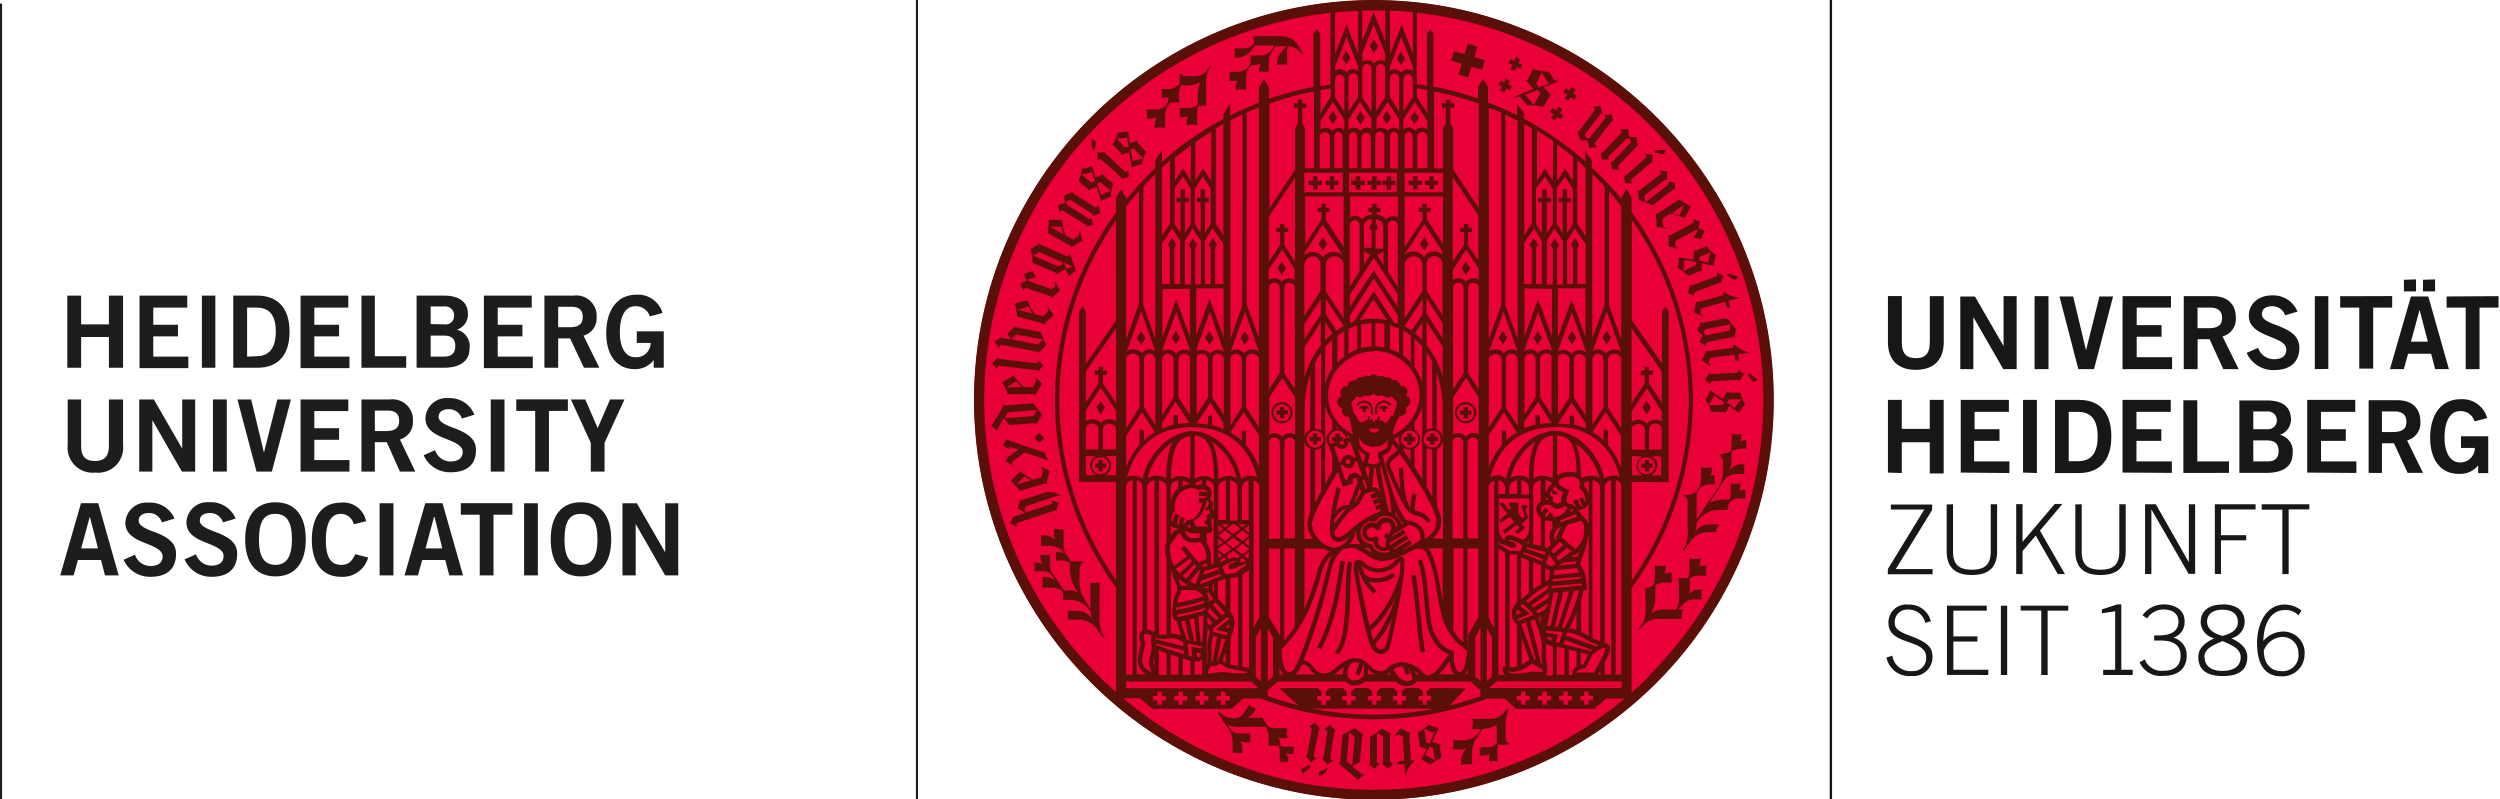 <svg xmlns="http://www.w3.org/2000/svg" width="114.68mm" height="36.66mm" viewBox="0 0 325.08 103.92"><defs><style>.cls-1{fill:#171717;}.cls-2{fill:#e80036;}.cls-3{fill:#5a0f09;}.cls-4{fill:#1d1d1b;}</style></defs><g id="Logo_Uni_RGB_weboptimiert" data-name="Logo Uni_RGB weboptimiert"><g id="layer1"><path id="path826" class="cls-1" d="M237.92,103.92V0h.31v103.9h-.31m7.38-18.43a3,3,0,0,0,3.23,2.43,2.48,2.48,0,0,0,2.76-2.4c0-1.3-.49-1.93-3.06-2.88-1.67-.63-1.85-1.07-1.85-1.68a1.61,1.61,0,0,1,1.79-1.67A2.19,2.19,0,0,1,250.35,81l.72-.22a2.85,2.85,0,0,0-2.9-2.16A2.32,2.32,0,0,0,245.56,81c0,3,4.9,2,4.9,4.46a1.67,1.67,0,0,1-1.54,1.8,1.22,1.22,0,0,1-.27,0,2.35,2.35,0,0,1-2.58-2l-.76.24Zm13.24,2.3v-.68H254V83.42h3.13v-.67H254V79.41h4.34v-.65h-5.17v9Zm1.65,0H261v-9h-.82v9Zm2.54-8.38h2.7v8.38h.83V79.41h2.68v-.65h-6.19v.67Zm14.59,8.38v-.68h-1.48v-8.5h-.53l-2,.66v.5l1.73-.26v7.61h-1.56v.67Zm.88-1.68a3,3,0,0,0,3.05,1.8c1.79,0,3.09-.77,3.09-2.68a2.31,2.31,0,0,0-1.73-2.29,2.11,2.11,0,0,0,1.46-2.13c0-1.69-1.57-2.2-2.74-2.2A3.39,3.39,0,0,0,278.6,80l.59.43a2.52,2.52,0,0,1,2.08-1.18c1.21,0,2,.5,2,1.61s-.85,1.76-2.48,1.76h-.68v.67h.83c1.71,0,2.61.63,2.61,1.93s-.71,2-2.23,2a2.3,2.3,0,0,1-2.42-1.48l-.67.37ZM289,78.61c-1.72,0-2.84.77-2.84,2.29A2.23,2.23,0,0,0,287.93,83c-1.55.71-2.08,1.53-2.08,2.44,0,1.8,1.3,2.47,3.19,2.47s3.18-.65,3.18-2.47c0-.91-.52-1.73-2.08-2.44a2.24,2.24,0,0,0,1.74-2.12c0-1.52-1.12-2.29-2.84-2.29Zm-2.36,6.85c0-1,.87-1.49,2.36-2.09,1.48.6,2.36,1.1,2.36,2.09,0,1.23-1,1.78-2.36,1.78S286.68,86.69,286.68,85.46Zm.35-4.6c0-1.06.83-1.58,2-1.58s2,.5,2,1.58-.87,1.53-2,1.83C287.91,82.39,287,81.84,287,80.86Zm12.25-1.49a3.51,3.51,0,0,0-2.14-.76c-2.56,0-3.61,2.69-3.61,5,0,2.09.59,4.33,3.11,4.33a2.86,2.86,0,0,0,3.07-2.81,2.75,2.75,0,0,0-2.92-3,3.38,3.38,0,0,0-2.43,1.2c0-1.72.7-4,2.77-4a2.21,2.21,0,0,1,1.78.69l.38-.61ZM298.87,85a2.05,2.05,0,0,1-2.21,2.27c-1.41,0-2.29-1-2.29-2.67a2.69,2.69,0,0,1,2.27-1.77,2.06,2.06,0,0,1,2.22,1.89,1.31,1.31,0,0,1,0,.28Zm-53-18.74h4.34L245.48,74v.67h5.82V74h-4.79l4.73-7.68v-.71h-5.37v.68Zm7.26-.67v6.09c0,2.06,1.08,3.09,3.28,3.09s3.28-1,3.28-3.09V65.57h-.83v6.17c0,1.73-.84,2.34-2.45,2.34s-2.45-.6-2.45-2.34V65.57Zm9.06,9.06H263v-3l1.71-2,2.87,5h.93L265.26,69l2.92-3.47h-1L263,70.46V65.55h-.83v9.08Zm7.67-9.06v6.09c0,2.06,1.07,3.09,3.27,3.09s3.28-1,3.28-3.09V65.57h-.83v6.17c0,1.73-.84,2.34-2.45,2.34s-2.44-.6-2.44-2.34V65.57Zm9.06,9.06h.83V66.24l4.84,8.38h.85V65.57h-.82v7.55h0l-4.29-7.55h-1.4v9.06Zm9.88,0V70.26h3.28v-.67H288.8V66.25h4.5v-.68H288v9.06Zm5.29-8.38h2.69v8.38h.82V66.24h2.69v-.67H294.1v.67Zm-46.8-4.76v-4h3.64v4.06h1.81V52h-1.81v3.77h-3.64V52h-1.8v9.45Zm14,0V60h-4.59V57.33H260V55.81h-3.24V53.56h4.46V52h-6.26v9.45Zm3.57,0V52h-1.8v9.45Zm2.31,0h3.13c2.48,0,4.23-1.39,4.24-4.73S272.85,52,270.35,52h-3.13v9.45ZM269,53.56h1.2c2.07,0,2.56,1.52,2.56,3.21s-.5,3.2-2.56,3.2H269V53.56Zm13.41,7.93V60h-4.6V57.33h3.23V55.81h-3.23V53.56h4.46V52H276v9.45Zm7.43,0V60h-4.12V52.05h-1.81V61.5Zm1.36,0h3.47c2.41,0,3.44-1,3.44-2.48a2.18,2.18,0,0,0-1.65-2.47,2.11,2.11,0,0,0,1.44-2.15c-.1-1.69-1.32-2.32-3.2-2.32h-3.51v9.42ZM293,57.27h1.8c1.05,0,1.49.5,1.49,1.38S295.88,60,294.84,60H293Zm0-3.77h1.8a1.16,1.16,0,1,1,0,2.31H293V53.5Zm13.41,8V60h-4.6V57.33h3.22V55.81h-3.23V53.56h4.46V52h-6.25v9.45Zm3.32,0V57.64h1.56l1.78,3.85h2L313,57.27a2.34,2.34,0,0,0,1.73-2.43c0-1.56-.88-2.8-3-2.8H308v9.45Zm0-8h1.65c1,0,1.53.45,1.53,1.34s-.43,1.34-1.85,1.34h-1.33V53.5Zm13.67.82A3.33,3.33,0,0,0,320,51.91c-3,0-4,2.59-4,5,0,2.67,1.19,4.71,3.76,4.71a3,3,0,0,0,2.48-1.1v1h1.31V56.73h-3.54v1.52h1.8A1.88,1.88,0,0,1,320,60.13h-.13c-1.25,0-2-1.26-2-3.24s.66-3.43,2-3.43a1.86,1.86,0,0,1,1.9,1.34l1.68-.45ZM250.93,44.5c0,1.53-.6,2.07-1.81,2.07S247.3,46,247.3,44.5v-6h-1.81v5.92c0,2.76,1.7,3.67,3.63,3.67s3.63-.91,3.63-3.67V38.51h-1.81v6ZM256.6,48V41.23h0L260.49,48h1.74V38.51h-1.7V45h0l-3.72-6.44H254.9V48Zm9.77,0V38.51h-1.81V48Zm3.92,0h2l2.48-9.45H273l-1.75,7h0l-1.67-7h-1.78L270.25,48Zm12.15,0V46.45h-4.6V43.79h3.23V42.28h-3.23V40h4.46V38.51H276V48Zm3.32,0V44.11h1.56L289.1,48h2L289,43.75a2.34,2.34,0,0,0,1.73-2.44c0-1.56-.88-2.8-3-2.8h-3.77V48Zm0-8h1.65c1,0,1.53.45,1.53,1.34s-.43,1.34-1.85,1.34h-1.34V40Zm13,.54a3.42,3.42,0,0,0-3.34-2.13c-1.63,0-3,1-3,2.64,0,2.91,4.87,2.55,4.87,4.4,0,.92-.7,1.26-1.6,1.26a2.17,2.17,0,0,1-2.06-1.48l-1.49.65a3.75,3.75,0,0,0,3.54,2.24c2.09,0,3.31-1,3.31-2.9,0-3.07-4.87-2.73-4.87-4.35,0-.74.56-1.05,1.34-1.05A1.74,1.74,0,0,1,297.14,41l1.65-.5Zm4,7.43V38.51H301V48Zm1.54-9.45V40h2.48v7.93h1.81V40h2.47v-1.5Zm10.34,1.82h0l1.06,4.09H313.5l1.11-4.09ZM310.78,48h1.79l.56-2h3l.52,2h1.79l-2.68-9.45H313.5L310.77,48Zm1.81-11.62v1.51h1.57V36.33Zm2.48,0v1.51h1.57V36.33Zm3.07,2.17V40h2.48V48h1.8V40h2.47V38.51Z"/><circle id="circle828" class="cls-2" cx="178.64" cy="52.01" r="51.97"/><path id="path830" class="cls-3" d="M172.93,24.64h.57v-.57h.57V23.5h-.57v-.58h-.57v.57h-.57v.57h.57ZM183,57.84h.57v-.46h.46v-.57h-.46v-.45H183v.45h-.46v.57H183Zm-12.24-33.2h.57v-.57h.57V23.5h-.6v-.58h-.54v.57h-.6v.57h.6Zm12.77,50.22c.63,4.14.77,8,1.23,10l.56-.13c-.44-1.9-.59-5.84-1.23-10Zm-5.73-22.7a1.24,1.24,0,0,0-1.42.45l.19.19a1,1,0,0,1,.8-.44.92.92,0,0,1,.88.83v.66h.27v-.7a1.23,1.23,0,0,0-.75-1Zm1.72,0a1.25,1.25,0,0,0-.73,1v.7h.28v-.67a.92.92,0,0,1,.88-.83,1,1,0,0,1,.79.44l.2-.19a1.25,1.25,0,0,0-1.44-.45Zm.46.62c-.49,0-.69.19-.69.38h.57a.2.2,0,0,0-.13.17.23.23,0,0,0,.23.23.23.23,0,0,0,.23-.23.19.19,0,0,0-.12-.17h.56a.69.69,0,0,0-.67-.39Zm11.19-17.87L190.6,34l-.55.88.55.89Zm-.59,20.14a1.39,1.39,0,1,0-1.39-1.39,1.38,1.38,0,0,0,1.39,1.39Zm0-2.48a1.1,1.1,0,1,1-1.1,1.1,1.09,1.09,0,0,1,1.1-1.1Zm-.27,1.83h.57v-.46h.45v-.57h-.45v-.45h-.57v.45h-.46v.57h.46Zm-10-29.73h.57v-.6h.57V23.5h-.57v-.58h-.57v.57h-.57v.57h.57Zm-2,0H179v-.6h.57V23.5H179v-.58h-.6v.57h-.57v.57h.57Zm-2,0h.57v-.6h.58V23.5h-.58v-.58h-.59v.57h-.59v.57h.56Zm1.09,28.1c-.49,0-.68.2-.68.38h.58a.19.19,0,0,0-.13.18.23.23,0,1,0,.45,0,.17.17,0,0,0-.12-.17h.55c0-.22-.31-.42-.67-.42Zm5.23,20.42a1.69,1.69,0,0,0-.08-.5.43.43,0,0,0-.41-.29.88.88,0,0,0-.54.29c-.15.14-.3.31-.44.45a2.77,2.77,0,0,1-1.9.76,2.63,2.63,0,0,1-1.64-.56,1.72,1.72,0,0,0-1-.53.55.55,0,0,0-.49.36,1.92,1.92,0,0,0-.11.71v.06c0,.18.11.77.26,1.67.24,1.34.61,3.27,1,5,.19.87.41,1.68.61,2.34a5.82,5.82,0,0,0,.6,1.49,1.29,1.29,0,0,0,1.06.61,1.32,1.32,0,0,0,1.22-1.11c.13-.5.86-3.72,1.36-6.59v0c.15-.85.27-1.68.36-2.4a13,13,0,0,0,.12-1.53A1.28,1.28,0,0,0,182.67,73.19Zm-2.4,10.57c-.13.49-.42.68-.66.68a.75.75,0,0,1-.59-.37,1.18,1.18,0,0,1-.16-.29,11.57,11.57,0,0,0,2-3l.16-.33c-.33,1.66-.64,3-.72,3.31Zm.06-3.24a12.35,12.35,0,0,1-1.7,2.69c-.11-.33-.23-.72-.35-1.15v0a14.22,14.22,0,0,0,3.24-4.39,18.12,18.12,0,0,1-1.19,2.89ZM182,74.75a14.64,14.64,0,0,1-3.89,6.65c-.35-1.37-.69-3-1-4.41s-.49-2.65-.49-3a7.46,7.46,0,0,0,2,3.24l.37-.42a5.65,5.65,0,0,1-1-1.19,3.57,3.57,0,0,0,.92.12,3.85,3.85,0,0,0,2.54-.86l-.4-.4a3.38,3.38,0,0,1-2.14.7,2.1,2.1,0,0,1-1.41-.44,6.85,6.85,0,0,1-.41-1.15l.19.16a3.17,3.17,0,0,0,2,.68,3.29,3.29,0,0,0,2.29-.92l.45-.44.06-.06v.3a11.16,11.16,0,0,1-.09,1.42Zm-7.68-1.83c-.49,2.91-1,7.44-3.06,11.24l.49.27c2.16-3.92,2.66-8.53,3.13-11.42Zm.6,6c-.09,2.39-.39,4.79-1.33,5.85l.44.37c1.12-1.33,1.35-3.78,1.48-6.2s0-4.79.36-5.77l-.54-.18c-.39,1.2-.3,3.54-.41,5.93Zm2.53-63.59-.55-.89-.55.89.55.88Zm14.66-9.28-1.25-.37-.41,1.38-1.38-.41-.37,1.24,1.38.41-.41,1.39,1.25.37.41-1.38,1.38.41.37-1.25-1.38-.41Zm8.4,37.89-.55-.86-.55.88.55.88Zm24.86.93,0,.37-3.21.41a.32.32,0,0,1-.3-.12h0a6.94,6.94,0,0,1-.55,1.32l1,.72.11-.15c-.35-.22-.25-.39,0-.89l3.16-.42.09.72.46.15-.12-.92,1.35-.18v-.09a3.43,3.43,0,0,1-1.75-.95ZM226,36l-1.15-.43-.33.18a9.51,9.51,0,0,0,1.05.69A2.63,2.63,0,0,0,226,36ZM195.06,67.55v.5l1.29-.85.54.68L195.41,69l.27.4,1.55-1.19.36.43-.59.49.32.32,1-.78-.46-.54.85-.79-.37-1.16.27-.19v-.3h-.79l.44,1.49-.28.23-.54-.66v-1.4h-1.2v.41l.26.3-.26.2-.82-.91H195v.23l1,1.2Zm-.18-23.64.55.89.55-.89-.55-.88Zm31,4.57-3.31.16c-.26,0-.3-.14-.3-.14h0l-.58.87.69.64h0a.75.75,0,0,1,.16-.45l3.37-.17a.32.32,0,0,1,.26.12h0l.62-.84a4,4,0,0,1-.7-.66h0s0,.45-.23.47Zm-5.28-9.3h0a8.24,8.24,0,0,1-.36,1.38l1.07.58.09-.17c-.38-.16-.31-.35-.16-.88l3.07-.85.19.7.5.07-.25-.89,1.31-.37,0-.09a3.42,3.42,0,0,1-1.87-.69l-.17.05.1.35-3.13.86a.31.31,0,0,1-.33,0ZM221.82,45h0c0-.2,0-.5.07-.5l3.4-.68a.31.31,0,0,1,.31.1h0a8.56,8.56,0,0,1,.13-1.23c-.6-.23-.75-1.43-1.58-1.26l-2.72.54a.3.3,0,0,1-.27-.08h0l-.46,1.1.71.58-.42.9a4.74,4.74,0,0,1,.79.53Zm-.13-2.17,3.35-.67a2.84,2.84,0,0,0-.1.82l-3.12.63-.32-.27Zm2.38,10.75a.29.29,0,0,1,.25.14h.05l.46-.94,1.29.91a4.73,4.73,0,0,1,.8-1.08,8.82,8.82,0,0,1-.64-1.56l-1.4,0a.29.29,0,0,1-.27-.16h0l-.6,1-1.62-1.12a4.1,4.1,0,0,1-.63,1.21,7.26,7.26,0,0,1,.78,1.55Zm.79-1.66,1.52,0,0,.07a7,7,0,0,0-.83,1.06l-1-.74Zm-2.63.62a6.33,6.33,0,0,0,.66-1.12l1.29.88-.2.39-1.68,0ZM208.94,44.8l.55-.89-.55-.88-.55.88Zm-37.48,55.65a2.51,2.51,0,0,0,.18.59l.93-.8v-.37a7.7,7.7,0,0,0-1.1.58Zm32.39-56.54.55.89.57-.89-.55-.88Zm-33,54.35c0-.18.57-3,.62-3.25s.21-.26.21-.26v0l-.71-.77-.77.53v0a.87.87,0,0,1,.41.27s-.6,3.14-.64,3.31a.26.26,0,0,1-.17.22v0l.67.81a3.9,3.9,0,0,1,.81-.53v0s-.5-.07-.43-.35Zm6,.8s.24-3,.26-3.23a.33.33,0,0,1,.19-.27v0l-1.14-.89-1.6.87-.3,3.5a.28.28,0,0,1-.15.24v.05c.88.69,1.6,1.31,2.48,2.11a3.6,3.6,0,0,1,.74-.66v0a8,8,0,0,1-1.49-1.15ZM175.12,99l.31-3.76h0l.72.53-.3,3.58-.21.11Zm-2.93-4.15v0a.73.73,0,0,1,.42.25s-.46,3.16-.5,3.33a.3.3,0,0,1-.17.24v0l.71.77a3.65,3.65,0,0,1,.78-.55v0s-.47-.06-.44-.33.44-3,.5-3.27.2-.27.2-.27V95l-.74-.73Zm8.54.85a.27.27,0,0,1,.12-.25v-.05l-1.13-.65a14,14,0,0,1-1.57,1.07s0,3.08,0,3.28a.31.31,0,0,1-.15.29v0l.72.57.63-.62v0l-.3-.22,0-3.69.13-.08.66.4s0,3,0,3.27-.16.3-.16.3v0l.85.61.66-.67v0a.76.76,0,0,1-.45-.19s0-3.18,0-3.36Zm15.36-3.47-.17-.1-.23.35a2.27,2.27,0,0,1-1.76,1l-2.48,0a2.13,2.13,0,0,1-.09,1.32h1.22l-.2.31a2.53,2.53,0,0,1-2.1,1.17h-1.39a1.24,1.24,0,0,1,.11.57c0,.49-.22.6-.22.6h1.15a1.49,1.49,0,0,0,.74-.2,3.12,3.12,0,0,0-.68,1.67v.58a3.77,3.77,0,0,1,1.42-.12V98.17a4.17,4.17,0,0,1,.44-2l1-1.43a3.4,3.4,0,0,0,1.78-.5v2.44a1.64,1.64,0,0,1-1,.49h-1.24a3.32,3.32,0,0,1,0,1.09,2.44,2.44,0,0,0,1.3-.24,3.62,3.62,0,0,0-.05,1,2.19,2.19,0,0,1,1.08,0V97.59a2.18,2.18,0,0,1,.1-.76h1.37V96.6c-.28,0-.38-.22-.41-.81v-1.1a4.49,4.49,0,0,1,.39-2.35Zm-8.72,4.64v0l-1.13-.42.84-1.78a4.23,4.23,0,0,1-1.3-.43,7.84,7.84,0,0,1-1.4,1l.22,1.56a.31.31,0,0,1-.1.27v0l1,.31-.69,1.41a4.64,4.64,0,0,1,1.19.62,9.22,9.22,0,0,1,1.43-.89l-.19-1.39a.32.32,0,0,1,.18-.27Zm-1.92-.32-.23-1.66.1-.08a7.76,7.76,0,0,0,1.21.47l-.66,1.41Zm1.05,2.3a6.48,6.48,0,0,0-1.18-.66l.57-1.11.46.22.22,1.49Zm-3.05,0s-.18-3-.19-3.24a.28.28,0,0,1,.14-.28v0a6.66,6.66,0,0,1-1.22-.62l-.79.92.13.13c.26-.34.42-.22.9,0l.18,3.18-.73,0-.17.45.93,0,.07,1.36h.1A3.34,3.34,0,0,1,183.87,99v-.18Zm21.12-86.72.31-.5-.49-.32-.31.47-.48-.31-.32.5.5.31-.32.49.5.33.31-.47.47.31.32-.5ZM220.33,38.5a.85.85,0,0,1,0-.5l3.16-1.19a.28.28,0,0,1,.28,0h0l.33-1a4,4,0,0,1-.86-.41h0s.18.44-.08.54l-3.06,1.15c-.26.09-.34,0-.34,0h0l-.28,1,.85.38Zm.6,35.18a1.87,1.87,0,0,0,.17-1.07,2.81,2.81,0,0,1-1.41,0V74a2.53,2.53,0,0,1-.18,1.16,8.42,8.42,0,0,1-1.23,0l.05,2.53a2.74,2.74,0,0,1-.37,1.58h-1.6a2.83,2.83,0,0,0-1.68.5,4.47,4.47,0,0,0,.56-2V76.14a1.75,1.75,0,0,1,1-.39h1.18a3.39,3.39,0,0,1,0-1.27,3.07,3.07,0,0,0-1,.1,1.87,1.87,0,0,0,.17-1.07,2.81,2.81,0,0,1-1.41,0v1.37a2.24,2.24,0,0,1-.21,1.19l0,0a1.12,1.12,0,0,1-1,.33v2.16a5.79,5.79,0,0,1-.2,2.17l-.73,1.1.18.1a2.71,2.71,0,0,1,2.21-1.46h3.3a1.7,1.7,0,0,1,.13-1.23h-.65a6.87,6.87,0,0,0,.69-.74,2,2,0,0,1,1.21-.56h1.2a3.39,3.39,0,0,1,0-1.27c-.88,0-1.21.07-1.69.64a2.08,2.08,0,0,0,.11-.66v-1.4a1.75,1.75,0,0,1,1-.39h1.17a3.87,3.87,0,0,1,0-1.27,3.22,3.22,0,0,0-1,.06Zm-3.22-42.26,2.85-1.55.2.05a6.05,6.05,0,0,1-.55,1v0a3.66,3.66,0,0,1,.92.18h.05l.49-1.11-.84-.3.21-.93a4.6,4.6,0,0,1-.91-.29h0c.1.18.14.46.07.5l-2.92,1.59a.32.32,0,0,1-.33,0l0,.05a7.49,7.49,0,0,1,0,1.42l1.17.33.05-.18c-.39-.09-.36-.29-.33-.84Zm8.57,26a1.71,1.71,0,0,0,.16-1,2.68,2.68,0,0,1-1.26,0v1.21a2.42,2.42,0,0,1-.18,1.06,2.62,2.62,0,0,1-1.37.38v.22c.29,0,.42.47.42.75v.42a6.17,6.17,0,0,1-.27,2.32l-.37.59-1.79,2.7-1,1.49V64.17l.46-.71a1.8,1.8,0,0,1,1.07-.49H223a3.18,3.18,0,0,1,0-1.15,2.88,2.88,0,0,0-.59,0,1.87,1.87,0,0,0,.17-1.07,2.69,2.69,0,0,1-1.38,0v1.34a2.71,2.71,0,0,1-.18,1.13l-.44.66a2,2,0,0,1-1.55.47v.22c.29,0,.42.47.42.76v3.31a6,6,0,0,1-.28,2.33c-.12.2-.39.57-.39.57l.16.1s.33-.46.73-1.06l.11-.17A2.91,2.91,0,0,1,222,69.2h1.18a1.31,1.31,0,0,1,.42-1c-1.41,0-2.28-.17-3.11.88l-.08.12A4,4,0,0,0,220.6,68l.23-.35a3.23,3.23,0,0,1,2.48-1.34h1.34a1.44,1.44,0,0,1,.47-1.17,1.51,1.51,0,0,1,.88-.35h1a3.44,3.44,0,0,1,0-1.11,2.56,2.56,0,0,0-.87.1,1.7,1.7,0,0,0,.15-.94,2.56,2.56,0,0,1-1.23,0V64a2,2,0,0,1-.18,1l0,0a4.5,4.5,0,0,0-2.61.4l1.33-2,.07-.12.55-.83.08-.12v0l.1-.14a1.89,1.89,0,0,1,1.17-.55h1.29a3.69,3.69,0,0,1,0-1.24,2,2,0,0,0-2,.8,4,4,0,0,0,.31-1.48v-1a2.29,2.29,0,0,1,1.16-.38h.79a3.12,3.12,0,0,1,0-1.14A2.62,2.62,0,0,0,226.28,57.45Zm-10.12-29,1-.62a11.68,11.68,0,0,1,1.92.55h0l.78-1.51a8.45,8.45,0,0,1-1.45-.92l-2.8,1.8a.31.31,0,0,1-.32,0h0a8.62,8.62,0,0,1,.09,1.76l1.21.24v-.19c-.4,0-.38-.39-.43-1.11ZM219,26.63,218.38,28l-1-.25ZM221,35.26a.3.3,0,0,1,.29,0h0v-1l1.55.28a4.57,4.57,0,0,1,.28-1.32A8.39,8.39,0,0,1,221.88,32l-1.29.57a.33.33,0,0,1-.32,0h0l-.1,1.2-1.94-.32a4,4,0,0,1-.06,1.37,8.23,8.23,0,0,1,1.37,1.06Zm0-1.84,1.39-.61.06,0a7.47,7.47,0,0,0-.32,1.32l-1.22-.25Zm-2,1.75-.12-.08a6.3,6.3,0,0,0,.13-1.3l1.54.26v.44Zm-4.55,24.64h-.57v.45h-.46v.57h.45v.46h.57v-.46h.46v-.57h-.45Zm13.14-11.22a2.74,2.74,0,0,1-.37.07,9.44,9.44,0,0,0,.78,1,2.22,2.22,0,0,0,.55-.29ZM178.65,0a52,52,0,1,0,52,52h0a52,52,0,0,0-52-52Zm5.6,11.48,1.34.21v3l-1.34-2ZM186,89.46l-.49.46v.57h.56v.58h-.56v.57H185v-.57h-.56V90.5H185v-.57l-.49-.46h-1.74l-.49.46v.57h.57v.58h-.57v.56h-.58v-.57h-.56V90.5h.56v-.57l-.49-.46h-1.68l-.5.46v.57h.57v.58H179v.56h-.58v-.57h-.56V90.5h.56v-.57l-.49-.46h-1.73l-.49.46v.57h.54v.58h-.56v.56h-.58v-.57h-.57V90.5h.57v-.57l-.5-.46h-1.72l-.49.46v.57H173v.58h-.57v.56h-.61v-.57h-.56V90.5h.56v-.56l-.49-.47h-5c.2.2,1.73,1.56,2.51,2.25a41.63,41.63,0,0,1-4-1.22v-.73l.32-.28,1-.87H175a1.46,1.46,0,0,0,.85.5H176a3.43,3.43,0,0,0,.56-.07,1.46,1.46,0,0,0,.5-.16c.14-.08.27-.17.4-.26h4.08l.23.2a1.9,1.9,0,0,0,2.11.13.72.72,0,0,0,.27-.33h7.07l1.27,1.11v.79l-.28.11c-1.23.43-2.49.8-3.76,1.12l2.2-2.26Zm.6,2.68a41.23,41.23,0,0,1-16,0Zm-12-69.68V25h-5V22.46Zm-3-.57V17.8a.6.6,0,0,1,.2-.43.7.7,0,0,1,.5-.2.64.64,0,0,1,.64.63v4.08Zm1.91-4.09a.72.72,0,0,1,.16-.49.4.4,0,0,1,.33-.17.57.57,0,0,1,.39.18.72.72,0,0,1,.18.46v4.08h-1.06Zm5,4.65h3.13V25h-6.22V22.46Zm-3.09-.57V17.8a.61.61,0,0,1,.53-.64.47.47,0,0,1,.36.18.72.72,0,0,1,.18.46v4.08Zm1.63,0V17.8a.61.61,0,0,1,1.21,0v4.08Zm1.79,0V17.8a.59.59,0,1,1,1.17-.1v4.18Zm-.29,19.56h0a7.86,7.86,0,0,0-1.74.19l1.77-2.72,1.79,2.72a8.88,8.88,0,0,0-1.78-.18Zm1.46.71V45.2a5.88,5.88,0,0,0-1.18-.16V42a6.78,6.78,0,0,1,1.18.14ZM178.35,42v3.05a6.77,6.77,0,0,0-1.35.2V42.19a7.77,7.77,0,0,1,1.35-.16Zm.28-4.14-2.6,4c-.17.06-.34.12-.49.19V41l3.11-4.77L181.76,41v1.1l-.5-.18Zm0-4.34,3.1,4.7V39.9l-3.1-4.75-3.11,4.77V38.33Zm-3.12-4.3a.68.68,0,0,1,.65-.6.66.66,0,0,1,.63.65v6l-1.28,2Zm2.84.75v2.24h-1V29.29a.69.69,0,0,1,.36-.58,1.55,1.55,0,0,1,.66-.24v.62a.55.55,0,0,0-.19.75.47.47,0,0,0,.19.18Zm-.14,3.14-.87,1.33V32.61A2.63,2.63,0,0,0,178.21,33.12Zm.7-4v-.61a1.42,1.42,0,0,1,.62.23.7.7,0,0,1,.33.6v3h-1V30a.55.55,0,0,0,.17-.75A.58.58,0,0,0,178.91,29.07Zm1,3.54v1.8l-.85-1.3a2.6,2.6,0,0,0,.87-.5Zm.57,2.66v-6a.64.64,0,0,1,1.28,0v8Zm.26,7a8.16,8.16,0,0,1,1.17.42v3.18a6.06,6.06,0,0,0-1.17-.5Zm1.06-20.4h-1.06V17.8a.72.72,0,0,1,.16-.49.42.42,0,0,1,.34-.17.57.57,0,0,1,.38.18.67.67,0,0,1,.18.45Zm0,3.65v2.73a1.21,1.21,0,0,0-1.55.24,1.42,1.42,0,0,0-.31-.29,2.14,2.14,0,0,0-.94-.34v-.31h.49V27H179v-.5h-.57V27h-.5v.57h.5v.31a2,2,0,0,0-1,.34,1.42,1.42,0,0,0-.31.29,1.2,1.2,0,0,0-.9-.43,1.23,1.23,0,0,0-.65.19V25.54Zm-5.32,16.79v3.1a6.29,6.29,0,0,0-1.14.55V42.77A7.89,7.89,0,0,1,176.43,42.33Zm2.21,3.28a5.94,5.94,0,0,1,4.18,1.72,5.64,5.64,0,0,1,1.73,4,5.9,5.9,0,0,1-3.47,5.19,1.23,1.23,0,0,1,0-.37A7.19,7.19,0,0,1,182,54.1a.84.84,0,0,0,.75-.33.79.79,0,0,0,0-.76.93.93,0,0,0,.62-.68.77.77,0,0,0-.56-.86.81.81,0,0,0,.14-.83.84.84,0,0,0-.88-.47s.09-.34-.35-.61-.68-.11-.68-.11a.65.65,0,0,0-.37-.34,1,1,0,0,0-.53,0,.77.77,0,0,0-.41-.21.83.83,0,0,0-.49.07.79.79,0,0,0-1.11-.07l-.07.07s-.08-.12-.41-.12a.59.59,0,0,0-.5.26.59.59,0,0,0-.52,0,.69.69,0,0,0-.37.4s-.22-.18-.69.11a.71.71,0,0,0-.35.62.79.79,0,0,0-.77.3.83.83,0,0,0,0,1,.72.72,0,0,0-.54.78.92.92,0,0,0,.63.8,1.06,1.06,0,0,0,.09.74.87.87,0,0,0,.78.33c.06.23.44,1.73.5,2.33-.37-.24-.65-.44-.65-.44a5.52,5.52,0,0,1-1.72-7.6,6,6,0,0,1,.88-1.07,6,6,0,0,1,4.24-1.71Zm12.25-16v-.5h-.57v.5h-.49v.56h.49v1.66L188.9,34V23l3.33,5V33.9l-1.34-2V30.19h.49v-.57Zm-.29,2.83,1.63,2.47v1.44a1.29,1.29,0,0,0-1.66.26,1.27,1.27,0,0,0-1-.45,1.25,1.25,0,0,0-.7.21V35.05Zm1.63,4.86v13.3l-1.38-2.09V37.39a.72.72,0,0,1,.71-.64.7.7,0,0,1,.68.57Zm-3.33.07a.68.68,0,0,1,.7-.64.66.66,0,0,1,.67.64V48.53l-1.38,2.1V37.39Zm1.66,11.73,1.67,2.54v4.86a1.22,1.22,0,0,0-.67-.2,1.31,1.31,0,0,0-1,.46,1.38,1.38,0,0,0-1-.46,1.25,1.25,0,0,0-.65.18V51.67ZM190.84,84V71.32h1.39v8.92l-1.33,2.37v1.44Zm0,3v.65h-.38l.1-.11a2.35,2.35,0,0,0,.29-.54Zm0-17V57.53a.63.63,0,0,1,.22-.45.8.8,0,0,1,.49-.2.66.66,0,0,1,.66.65h0V70Zm-1.3-13.16a.85.85,0,0,1,.5.2.58.58,0,0,1,.21.44V70h-1.38V57.36a.65.65,0,0,1,.68-.48Zm.74,14.44V83.53l-.18-.17A5.06,5.06,0,0,1,189,82v0l0,0V71.32Zm-.56,12.47c.42.38.84.72,1.06.94-.08.63-.18,1.25-.32,1.87a1.84,1.84,0,0,1-.28.64.44.44,0,0,1-.36.19.47.47,0,0,1-.38-.19,3.8,3.8,0,0,1-.4-2V84.7a4,4,0,0,1-1.56-.9A6.08,6.08,0,0,1,186,80.25c-.1-.68-.21-2.18-.38-3.69a16.29,16.29,0,0,0-.74-3.85l-.52.23a15.34,15.34,0,0,1,.69,3.67c.17,1.49.28,3,.39,3.72a6.69,6.69,0,0,0,1.59,3.87,3.88,3.88,0,0,0,1.43.89,5.08,5.08,0,0,0-.47.57,14,14,0,0,1-1.11,1.43,1.88,1.88,0,0,1-1.19.73.84.84,0,0,1-.61-.3,4,4,0,0,0-2.79-1.41,2.73,2.73,0,0,0-1.84.74,1.37,1.37,0,0,1-1,.42,1.67,1.67,0,0,1-1.16-.58,4.8,4.8,0,0,0-.46-.43,2.85,2.85,0,0,0-.76-.52,2.34,2.34,0,0,0-.83-.15,2.68,2.68,0,0,0-1,.21A6.48,6.48,0,0,0,173.52,87a2.06,2.06,0,0,1-1.33.57,1.76,1.76,0,0,1-1.37-.75,3,3,0,0,0-.71-.75,1.19,1.19,0,0,0-.64-.18c1-2.41,2.48-7,2.92-8.83.25-1,.49-2.1.77-3.12a4.33,4.33,0,0,1,1.42-2.48,3.47,3.47,0,0,1,1.11-.21,1.47,1.47,0,0,1,.55.08,11,11,0,0,1,1.6.92,3.85,3.85,0,0,0,1.89.72,7.93,7.93,0,0,0,3-.91,3.85,3.85,0,0,0,.39-.21,4.59,4.59,0,0,0,.5-.24l.14-.08a1.91,1.91,0,0,1,.79-.19,1.48,1.48,0,0,1,.46.08,1.2,1.2,0,0,1,.49.53,13.4,13.4,0,0,1,1.1,3.62c.22,1.23.53,3.2.94,4.74a7.34,7.34,0,0,0,.56,1.36,6.26,6.26,0,0,0,.34.55l.06.07a5.5,5.5,0,0,0,1.25,1.54Zm-.61,3.94h-2a9.59,9.59,0,0,0,.68-.75c.27-.35.5-.7.73-1a4.86,4.86,0,0,0,.12.84,2.14,2.14,0,0,0,.38.79l.07.11Zm-4.58,0h-.41a3,3,0,0,0-.19-.5,4.72,4.72,0,0,1,.59.5Zm-1.46-.82a2.5,2.5,0,0,1,.56,1.29.42.42,0,0,1,0,.22v0a1.38,1.38,0,0,1-.66.17,1.35,1.35,0,0,1-.82-.28,3.09,3.09,0,0,1-.77-.88c-.08-.14-.14-.26-.18-.35a2.07,2.07,0,0,1,1.23-.41h0l.4,1.11.53-.19Zm-2.25.82h-.63a2.16,2.16,0,0,0,.5-.26.55.55,0,0,0,.12.26Zm-1.89,0h-1.05c0-.18,0-.39,0-.6V87l.08.08a2.87,2.87,0,0,0,.92.62Zm-2.14.18.46-1.39.12.06v.5a7.93,7.93,0,0,1-.07.84.66.66,0,0,1-.21.23c-.12.09-.26.16-.36.23a1,1,0,0,1-.29.08,2.32,2.32,0,0,1-.45.06h-.09a1.15,1.15,0,0,1-.62-.46.75.75,0,0,1-.09-.41,2.21,2.21,0,0,1,.46-1.3.3.3,0,0,1,.08-.08,1.78,1.78,0,0,1,.33-.09h.24l.3,0,.16,0-.5,1.48Zm-2.19-.18h-1.12a4.48,4.48,0,0,0,.44-.32,8.85,8.85,0,0,1,.84-.64,2.76,2.76,0,0,0-.17.9v.06Zm-7.93-3.28a18.14,18.14,0,0,0,3.06-4.17,30.61,30.61,0,0,0,2.13-5.8,4.44,4.44,0,0,1,1.36-2.28,8,8,0,0,0-.59,1.57c-.29,1-.49,2.09-.77,3.13a87.32,87.32,0,0,1-3.13,9.33c-.15.23-.28.47-.41.72a1,1,0,0,1-.62.5h-.12c-.19,0-.41-.16-.61-.68a7.31,7.31,0,0,1-.32-2.32Zm.2,3.28h-.49v-1c0,.08.05.16.08.25a2.13,2.13,0,0,0,.4.74Zm1.49-16.39V81.45A18,18,0,0,1,167,83.32v-12ZM167,70V57.53a.59.59,0,0,1,.21-.45.8.8,0,0,1,.49-.2.67.67,0,0,1,.67.62V70Zm1.38-19.42L167,48.53V37.39a.64.64,0,0,1,.66-.64h0a.7.7,0,0,1,.49.2.58.58,0,0,1,.21.44ZM173.88,56A1.11,1.11,0,0,1,175,57.06l-.33.1.08.27a.38.38,0,0,1,0,.15c0,.18-.1.24-.25.25a.3.3,0,0,1-.3-.23l0-.09v-.12h.46v-.57h-.46v-.45h-.57v.45h-.46v.57h.46v.11l-.63.21a1.08,1.08,0,0,1-.18-.6A1.1,1.1,0,0,1,173.85,56h0Zm-.06-.28v-.29l.3.31a1,1,0,0,0-.24,0Zm1.49,1.86v0l.28-.1.69,1.94-.24.09a.84.84,0,0,0-.69-.37.9.9,0,0,0-.9.87l-.31.1-.66-2,.29-.09a.87.87,0,0,0,.71.37.91.91,0,0,0,.57-.21.83.83,0,0,0,.25-.59Zm-.16-1,.43.3-.34.09a1.86,1.86,0,0,0-.1-.39Zm6-2.5h-.3a1.8,1.8,0,0,1-.22.49c-.14.23-.14.15-.4.5a2.32,2.32,0,0,0-.85-.45v-.5h-.25v.5H179v-.12h-.19v.2a.17.17,0,0,1-.2.14.17.17,0,0,1-.14-.14v-.22h-.18v.14h-.15v-.52h-.27v.49a2.24,2.24,0,0,0-.77.39,1.23,1.23,0,0,1-.78-1h-.16a9.57,9.57,0,0,1-.45-1.67c.18-.16.65-.6.63-.82a.79.79,0,0,0,.5.2.83.83,0,0,0,.65-.34.84.84,0,0,0,1.13-.2c.14.13.29.35.54.35a2,2,0,0,0,.59-.15.77.77,0,0,0,.66.34c.46,0,.49-.19.49-.19l.8.8a12.85,12.85,0,0,1-.54,1.73Zm.79,3.47v.41c-.22-.29-.44-.57-.67-.84a6.24,6.24,0,0,0,.67-.4,1.45,1.45,0,0,0-.06.41,1.83,1.83,0,0,0,.05.4Zm-.29,1a6.07,6.07,0,0,1-.65.59,1.77,1.77,0,0,0-.79,1.23.49.49,0,0,0,0,.17,8.68,8.68,0,0,0,.41,1.11c.34.81.84,1.94,1.32,2.9.24.5.5.93.69,1.27a2.33,2.33,0,0,0,.59.74,1.77,1.77,0,0,0,.69.4c.74.22,1.32.38,1.62,1l.5-.24a2.71,2.71,0,0,0-2-1.32l-.08,0v-.14a13.88,13.88,0,0,1,.24-2l-.56-.1c-.11.61-.19,1.22-.24,1.84a1.76,1.76,0,0,1-.23-.37,7.22,7.22,0,0,1-.56-2.47c-.08-.92-.09-1.78-.18-2.35l-.56.1c.1.56.1,1.67.23,2.78-.13-.28-.26-.55-.38-.83-.27-.58-.5-1.14-.68-1.57a5.82,5.82,0,0,1-.3-.79v-.07c0-.22.23-.5.58-.8A5.83,5.83,0,0,0,182,59c2.16,3,4.33,6.67,4.75,8.46a2.93,2.93,0,0,1,0,.41,2.37,2.37,0,0,1-1,1.86,3.39,3.39,0,0,1-.5.34v-.22a1.94,1.94,0,0,0-.35-1.22,2.3,2.3,0,0,0-.46-.42,2.54,2.54,0,0,0-1.3-.53H183a.63.63,0,0,1-.3-.21,13.83,13.83,0,0,1-1.76-4.08c-.5-1.61-.92-3.26-1.14-4.16a3.92,3.92,0,0,0,.58-.29,1.2,1.2,0,0,0,.55-.72,3.2,3.2,0,0,0,.08-.54,9.17,9.17,0,0,1,.69.81ZM183.31,56a1.1,1.1,0,1,1-1.1,1.09h0A1.09,1.09,0,0,1,183.28,56h0Zm-.1-.28.19-.18v.17h-.19Zm1.72-10.7v4.8a6.38,6.38,0,0,0-1-2.09v-3.7A9.25,9.25,0,0,1,184.93,45.06ZM184,43.35l.94-1.46v2.32a9.37,9.37,0,0,0-.94-.85Zm.94,14.23v4.68c-.31-.49-.65-1-1-1.56V58.32a1.38,1.38,0,0,0,.55-1.88,1.41,1.41,0,0,0-.55-.56v-1a6.14,6.14,0,0,0,1-2v3.77a1.33,1.33,0,0,0,0,1Zm-1.54.89v1.4c-.28-.41-.56-.8-.85-1.19v-.43a1.37,1.37,0,0,0,.76.22ZM186.29,70a2.91,2.91,0,0,0,1.09-2.17,4,4,0,0,0,0-.49,10.17,10.17,0,0,0-.54-1.52V58.4a1.39,1.39,0,0,0,.8-1.18V70.07Zm1.31,1.31v6.82c-.19-1-.35-2-.49-2.7a18.75,18.75,0,0,0-.63-2.56,5.84,5.84,0,0,0-.54-1.26,2.11,2.11,0,0,0-.21-.31Zm-2.1-26.47v-3l2.1,3.21v4a11.63,11.63,0,0,0-2.11-4.18Zm2.1,8.3V57a1.37,1.37,0,0,0-.8-1.19V48.4a14.61,14.61,0,0,1,.8,4.77ZM186.23,47V55.7a1.35,1.35,0,0,0-.73.21V45.8a11.85,11.85,0,0,1,.73,1.24Zm-.73-6.21v-2l2.1,3.23v2Zm0-3v-3.5a1,1,0,0,1,1-1,1.06,1.06,0,0,1,1.07,1v6.72Zm1-5.09a1.62,1.62,0,0,0-1.34.71,1.7,1.7,0,0,0-1.39-.71,1.8,1.8,0,0,0-1.17.43l2.62-4,2.35,3.58v.39a1.65,1.65,0,0,0-1.08-.41ZM186.23,56a1.1,1.1,0,1,1-1.1,1.1h0A1.1,1.1,0,0,1,186.22,56Zm0,2.48v6.1c-.23-.43-.47-.88-.73-1.35v-5A1.35,1.35,0,0,0,186.23,58.47Zm-2.91,11.75-2,1.2-.16-.08,2-1.32-.31-.49-2.11,1.36a.72.72,0,0,1-.06-.29l2.09-1.25-.29-.5-1.57,1a1.38,1.38,0,0,1,.49-.5c.16-.09.18-.09,1.78-1.12h.06a3.49,3.49,0,0,1,.93.4,1.62,1.62,0,0,1,.56,1.24,1,1,0,0,1-.05.37l-1.26.77a4.42,4.42,0,0,0-.61.32,2.91,2.91,0,0,1-.5.16l1.26-.76Zm-4.92.49h-.17a1.45,1.45,0,0,1-1.32-1.4V69.1a1.5,1.5,0,0,1,1.52-1.3,1.84,1.84,0,0,1,.33,0l.17,0,.11-.15a1.28,1.28,0,0,1,1.07-.58,2,2,0,0,1,.9.24,1.33,1.33,0,0,1,.68,1.11l-.2.13v0a1.19,1.19,0,0,0-.5-1,1.21,1.21,0,0,0-.75-.27,1.32,1.32,0,0,0-1.22.82,1.11,1.11,0,0,0-.59-.16,1.29,1.29,0,0,0-1.28,1.07.74.74,0,0,0,0,.21,1.17,1.17,0,0,0,.36.88,1.23,1.23,0,0,0,.84.31,1,1,0,0,0,.25,0,1.33,1.33,0,0,0,1.3,1.26,1.09,1.09,0,0,0,.5-.1l.14-.07a2.09,2.09,0,0,0,.22.2,1.68,1.68,0,0,1-.49.17,2.71,2.71,0,0,1-.4,0,1.45,1.45,0,0,1-1.4-1.07Zm0,1.16-.26-.16c-.26-.16-.53-.34-.8-.49H178a2.38,2.38,0,0,0,.44.69ZM171,56a1.1,1.1,0,1,1-1.09,1.09h0A1.09,1.09,0,0,1,171,56Zm0-.29V47.23a10.36,10.36,0,0,1,.79-1.37V56a1.32,1.32,0,0,0-.75-.22Zm.79,2.55v5.66l-.44.81c-.12.24-.24.5-.35.7V58.5h0a1.32,1.32,0,0,0,.77-.24Zm-1.12,9.48v0a11.77,11.77,0,0,1,1.18-2.7c.59-1.13,1.34-2.44,2.12-3.68l.66,1.94,1.3-.46-.06-.25v-.11a.31.31,0,0,1,.31-.31h0c.12,0,.21,0,.28.23l.09.27c-.33.95-.87,2.26-1.14,3l-.26,0a2.08,2.08,0,0,0-1.42.78,18.34,18.34,0,0,1,.64-2.92l-.53-.2a22.75,22.75,0,0,0-.91,5.5,2.69,2.69,0,0,0,.1.84,1.1,1.1,0,0,0,1,.81,2.61,2.61,0,0,0,1.49-.69,3,3,0,0,1-1.77,1.41.75.75,0,0,1-.3,0,2.92,2.92,0,0,1-1.87-1,3.17,3.17,0,0,1-1-2,1.05,1.05,0,0,1,.08-.36ZM175,60a.32.32,0,0,1,.32-.3c.12,0,.21,0,.27.23a.24.24,0,0,1,0,.12.32.32,0,0,1-.32.31c-.12,0-.2,0-.27-.24a.24.24,0,0,1,0-.12Zm.27.92a.88.88,0,0,0,.89-.88l.27-.1.68,1.9-.15,0-.14,0a.84.84,0,0,0-.7-.36.87.87,0,0,0-.89.85l-.3.11-.64-1.89.29-.11a.84.84,0,0,0,.69.41Zm3.42-2.85H179a1.77,1.77,0,0,0,1.48-.95,6.53,6.53,0,0,1-.09.9.65.65,0,0,1-.31.4c-.17.11-.42.21-.73.36l-.2.1,0,.22c.05.25.13.58.23,1a1,1,0,0,1-.7.26,1.29,1.29,0,0,1-.85-.22c.12-.38.21-.71.27-.95l.07-.25-.23-.09a1.87,1.87,0,0,1-1.13-1.07,2.7,2.7,0,0,0-.09-.47,2.54,2.54,0,0,1,0-.39,2.18,2.18,0,0,0,2,1.19ZM178,55.72h1.34a.68.68,0,0,1-.81.53A.7.7,0,0,1,178,55.72Zm2.21,9.08c-.23-1.06-.52-2.51-.75-4.07l.16-.09c.22.9.53,2,.86,3a13.52,13.52,0,0,1,.44,3l-.3-.08h0s-.21-.71-.44-1.84Zm-.72-.68a3.57,3.57,0,0,0-.25-.38.8.8,0,0,0-.61-.41h-.13l-.1,0c.07-.49.21-1.64.24-2.47h.23c.2,1.18.4,2.29.6,3.22Zm-1.94-3,.16-.49a1.84,1.84,0,0,0,.36.15c0,.46-.06,1-.11,1.52Zm.24,2.39-.24.07-.41-1.2.08,0,.17,0Zm-.24-4.33c-.08.28-.18.65-.31,1.05l-.26-.73-.42-1.19a2.51,2.51,0,0,0,1,.87ZM177,64a4.34,4.34,0,0,0-.43.68,2.79,2.79,0,0,1-.5.73c.21-.55.5-1.27.75-1.94Zm-1.94,2.17a12.42,12.42,0,0,0-.93,1.11l-.64.88c0-.2,0-.42.06-.64.46-.79,1-1.32,1.48-1.35Zm1.29,2.79,0,0v.14a1.4,1.4,0,0,0,0,.29,2,2,0,0,0,.55,1.35h-1.39a3.31,3.31,0,0,0,.77-1.75Zm.25-.89-.47.34-.17.13-.09.1c-.91.89-1.55,1.22-1.85,1.2s-.35-.1-.5-.45a1.11,1.11,0,0,1-.05-.25c.23-.3.62-.89,1.1-1.53A5.53,5.53,0,0,1,176.17,66a2.17,2.17,0,0,0,.91-1.09c.22-.4.43-.71.6-.75l.93-.27a.65.65,0,0,1,.17.2l-.62.26.22.53.69-.29a2,2,0,0,1,.09.22l-.67.28.21.52.65-.26a1,1,0,0,0,.07.23l-.63.23.2.53.53-.2v.1a.91.91,0,0,1,0,.23,20.32,20.32,0,0,0-1.94.92c-.22.17-.61.42-1,.66Zm4.84-1.65c.09.18.17.36.26.53a3.84,3.84,0,0,0,.57.87,2.08,2.08,0,0,0,.21.21l-.24.16a1.86,1.86,0,0,0-.79-1.19v-.21s0-.23,0-.37Zm-.63,2.71a1.78,1.78,0,0,0-.22.26l-.44,0-.2.45.32.18a2,2,0,0,0-.11.64,1.35,1.35,0,0,0,.07.49l-.07,0a.49.49,0,0,1-.24,0,.77.77,0,0,1-.5-.22.68.68,0,0,1-.22-.5.47.47,0,0,1,.12-.32l-.39-.41a.85.85,0,0,1-.55.2.59.59,0,0,1-.68-.49.37.37,0,0,1,0-.11.29.29,0,0,1,0-.13.73.73,0,0,1,.72-.58.61.61,0,0,1,.57.4l.53-.2a.57.57,0,0,1,0-.18.59.59,0,0,1,.22-.47.8.8,0,0,1,.5-.21.63.63,0,0,1,.4.14.6.6,0,0,1,.27.5,1.08,1.08,0,0,1-.15.49Zm-7.58-13.24a1.38,1.38,0,0,0-.62,1.85,1.61,1.61,0,0,0,.21.3l.41,1.22v2.12c-.32.5-.63,1-.92,1.54V57.51a1.29,1.29,0,0,0,.07-.43,1.2,1.2,0,0,0-.07-.42v-4a6.21,6.21,0,0,0,.92,2.05Zm-.92-11.62V41.89l1,1.48a10.37,10.37,0,0,0-1,.88Zm.92-.1v3.77a6.07,6.07,0,0,0-.92,2.1V45.1A8.26,8.26,0,0,1,173.26,44.15Zm-1.18-10.68a1.61,1.61,0,0,0-1.34-.72,1.63,1.63,0,0,0-1.07.4v-.32L172,29.2l2.61,4v0a1.86,1.86,0,0,0-1.19-.44,1.7,1.7,0,0,0-1.39.71Zm-2.41.85a1.07,1.07,0,0,1,1.07-1,1,1,0,0,1,1,1,.08.08,0,0,1,0,0v3.52l-2.11,3.21V34.33Zm2.1,4.56v2l-2.13,3.2v-2Zm0,3v3a12,12,0,0,0-2.11,4.2v-4Zm-2.1,11.39a14.41,14.41,0,0,1,.74-4.65v7.23a1.4,1.4,0,0,0-.75,1V53.28Zm.74,5.08v8.3a4.14,4.14,0,0,0-.31,1,1.68,1.68,0,0,0-.07.5,3.32,3.32,0,0,0,.73,1.91h-1.12V57.37a1.4,1.4,0,0,0,.75,1Zm1.78,13a2.79,2.79,0,0,0,.78.32l-.1.09a5,5,0,0,0-1.56,2.57,37.19,37.19,0,0,1-1.66,4.83V71.32ZM169,86.94a2.13,2.13,0,0,1,.23-.42.32.32,0,0,1,.24-.11.58.58,0,0,1,.38.1,2.4,2.4,0,0,1,.58.61,2.58,2.58,0,0,0,.61.58h-2.61A2.19,2.19,0,0,0,169,87Zm18.64-55.2-2.11-3.21v-1h.5V27h-.5v-.5h-.57V27h-.49v.57h.49v1.08l-2.32,3.52V25.54h5ZM183,33.66a1.3,1.3,0,0,1,.84-.33,1.12,1.12,0,0,1,1.13,1.1h0v3.43l-2.32,3.52v-7A1.08,1.08,0,0,1,183,33.66Zm2,5.22v2L183.54,43a8.91,8.91,0,0,0-.93-.57v0Zm-1.54,4.74v3.47a6.17,6.17,0,0,0-1-.85V43a9.08,9.08,0,0,1,1,.63Zm-8.65,2.74a7.17,7.17,0,0,0-.91.83V43.68a8.93,8.93,0,0,1,.91-.6Zm-1-3.34-1.42-2.17v-2l2.35,3.56a9.1,9.1,0,0,0-.93.59Zm-1.42-5.17V34.42a1.13,1.13,0,0,1,1.13-1.1,1.35,1.35,0,0,1,.85.33,1.14,1.14,0,0,1,.34.65v7.08Zm0-9.26v-1h.5V27h-.5v-.5h-.56V27h-.49v.57h.49v1l-2.11,3.21V25.54h5v6.59Zm-1.52-6.7h-1.17V16.67l-.35-.63V14h.5v-.57h-.5v-.5h-.58v.5h-.5V14h.5v2.08l-.36.6v5.41l-3.34,5V13.47a40.28,40.28,0,0,1,5.79-1.57Zm-2.48,1.22V34l-1.39-2.11V30.19h.5v-.57h-.5v-.49h-.55v.49h-.5v.57h.5v1.66L165,34V28.14Zm-1.65,9.35L168.35,35v1.4a1.32,1.32,0,0,0-.72-.21,1.24,1.24,0,0,0-.95.44,1.28,1.28,0,0,0-1-.44,1.23,1.23,0,0,0-.7.21V35Zm-1,4.29a.67.67,0,0,1,.67.65V48.53L165,50.63V37.4a.7.7,0,0,1,.7-.65Zm1,12.39,1.67,2.54v4.85a1.25,1.25,0,0,0-.67-.2,1.34,1.34,0,0,0-1,.46,1.31,1.31,0,0,0-1-.46,1.29,1.29,0,0,0-.69.2V51.67Zm-1,7.76a.7.7,0,0,1,.69.65V70.06H165V57.52a.7.7,0,0,1,.69-.64Zm.7,14.42V83.9l0,0V82.63L165,80.26V71.32Zm-.91,11.55V88l-.68.59v-6.9Zm26.3,5.1v-5.1l.67-1.21v6.9Zm.46-60.92-3.33-5V16.66l-.36-.61V14h.5v-.57h-.5v-.5H188v.5h-.5V14h.5v2.07l-.35.61v5.23h-1.16v-10a40.06,40.06,0,0,1,5.8,1.57Zm-4.64-4.59V25h-5V22.46Zm-5-.57V17.8a.6.6,0,0,1,.52-.64.49.49,0,0,1,.37.18.65.65,0,0,1,.16.46v4.08Zm1.63,0V17.8a.64.64,0,0,1,.64-.64.72.72,0,0,1,.5.2.66.66,0,0,1,.21.45v4.07Zm1.34-6.15v1.07a1.33,1.33,0,0,0-.7-.21A1.18,1.18,0,0,0,184,17a1.11,1.11,0,0,0-.84-.43,1.08,1.08,0,0,0-.68.27V15.53l1.49-2.28Zm-3.12-5.56a.61.61,0,0,1,1.21,0v2.42l-1.22,1.85V10.22a0,0,0,0,0,0,0Zm-1.77-8.79c1,0,2,.11,3,.2V7l-1.48-3.82-1.49,3.87Zm0,7.62V8.65l1.49-3.87,1.48,3.83V9.2a1.08,1.08,0,0,0-.6-.18,1.13,1.13,0,0,0-.89.42,1.15,1.15,0,0,0-.89-.42,1.09,1.09,0,0,0-.61.18Zm0,1.22a.61.61,0,0,1,1.21-.15.21.21,0,0,1,0,.11V14.5l-1.21-1.86Zm1.21,5.3v1.36a1.13,1.13,0,0,0-.72-.29,1,1,0,0,0-.79.41,1.11,1.11,0,0,0-1.45-.23V15.47l1.46-2.22Zm-3-1.09V9a.59.59,0,1,1,1.17-.14v3.77ZM177.14,1.37h3v4L178.6,1.6l-1.49,3.77Zm0,5.57,1.49-3.78L180.12,7V8a1.12,1.12,0,0,0-.59-.17,1.16,1.16,0,0,0-.88.42A1.14,1.14,0,0,0,177.17,8Zm0,2a.61.61,0,1,1,1.22,0v5.57l-1.22-1.85Zm1.22,6.58v1.25a1.28,1.28,0,0,0-.61-.18,1.19,1.19,0,0,0-.89.43,1.05,1.05,0,0,0-.82-.43,1.09,1.09,0,0,0-.68.28V15.53l1.49-2.28Zm-3-1V10.21a.61.61,0,0,1,1.22-.11v2.53ZM173.6,1.61c1-.1,2-.16,3-.2V7L175.09,3.2,173.6,7.07Zm0,7.05,1.49-3.87,1.49,3.82v.6A1.11,1.11,0,0,0,176,9a1.13,1.13,0,0,0-.89.42,1.15,1.15,0,0,0-.9-.42,1.08,1.08,0,0,0-.6.18Zm0,1.58a.61.61,0,0,1,1.21,0v4.27l-1.21-1.85Zm1.21,5.31v1.36a1.11,1.11,0,0,0-.72-.29,1,1,0,0,0-.79.42,1.21,1.21,0,0,0-1.6-.21V15.74l1.62-2.48Zm-3.11-.84v-3c.44-.08.89-.15,1.33-.21v1.11ZM145.15,61.79h-1.43a1.38,1.38,0,0,0,.62-1.85,1.31,1.31,0,0,0-.62-.63h1.42Zm-2.63-2.48a1.38,1.38,0,0,0-.62,1.85,1.4,1.4,0,0,0,.62.63h-1.33V59.31Zm-1.33-.87V55.79a.64.64,0,0,1,.24-.5,1,1,0,0,1,.61-.22.76.76,0,0,1,.8.7v2.67Zm.81,2.11a1.1,1.1,0,1,1,1.1,1.1A1.09,1.09,0,0,1,142,60.55Zm3.13-2.11h-1.71V55.79a.76.76,0,0,1,.82-.7,1,1,0,0,1,.63.22.64.64,0,0,1,.25.5Zm0-3.65a1.6,1.6,0,0,0-.89-.27,1.42,1.42,0,0,0-1.11.49,1.39,1.39,0,0,0-1.08-.49,1.53,1.53,0,0,0-.86.26V53.4l1.94-3,2,3Zm0-2.35-1.71-2.61V48.74h.49v-.57h-.49v-.5h-.57v.5h-.5v.57h.5v1.09l-1.66,2.53V48.3l3.94-5.63Zm0-10.76-3.94,5.63V40.54l-.43-.7-.44.7V62.66h4.8V75.45a40.9,40.9,0,0,1,0-46.83Zm0-16v1.94a41.45,41.45,0,0,0,0,48.8V90q-1.19-1-2.31-2.16A50.67,50.67,0,0,1,173,1.66V11c-.45.06-.89.13-1.33.21V4.37l-.44-.55-.43.55v6.94a40.65,40.65,0,0,0-5.8,1.54V11.36l-.63-1.08-.66,1.08v2c-1.28.5-2.53,1.05-3.75,1.67V13.49l-.87,1.41v.57a42.12,42.12,0,0,0-8,5.57V19.53l-.87,1.35v1a42.12,42.12,0,0,0-3.8,4.1v-.26l-.64-1.09ZM158.2,91.09v-.58h.57v-.57h.58v.57h.57v.58h-.57v.55h-.58v-.57Zm-11.78-1.6v-.87h16.26l1,.87Zm9,1.6v-.58H156v-.57h.58v.57h.56v.58h-.56v.55H156v-.57Zm-2.75,0v-.58h.57v-.57h.57v.57h.59v.58h-.58v.55h-.58v-.57Zm-2.75,0v-.58h.57v-.57h.58v.57h.56v.58h-.56v.55h-.58v-.57Zm2.49-61.42,1.05,1.6v5.65h-.76v-4.7l.26-.42-.55-.88-.55.88.27.42v4.71H151.1V31.68Zm-1.33,1V21.81c.35-.31.7-.63,1.06-.93v8.19Zm8,1v5.27H158v-4.7l.27-.42-.55-.88-.56.88.27.42v4.7h-.76V31.27l1-1.6Zm-1-2.57V16.69l1-.6V30.61Zm-1,25v1.11a10.63,10.63,0,0,0-1.48-.16v0l1.78-2.71L159.09,55v.79a8.59,8.59,0,0,0-1.48-.5V54Zm-1.48-.12V46.3a.85.85,0,0,1,.67-.3.77.77,0,0,1,.82.7v4.95Zm2.06-2.28v-5a.7.7,0,0,1,.71-.7h0a.86.86,0,0,1,.55.21.68.68,0,0,1,.22.5v7.22Zm.72-6.2a1.27,1.27,0,0,0-1,.5,1.46,1.46,0,0,0-1.1-.5,1.54,1.54,0,0,0-.67.16v-.34l1.72-4.77,1.77,5.06v.12a1.36,1.36,0,0,0-.78-.24Zm-1.1-6.63-1.73,4.76V37.49h3.56v6.4Zm.21-15.36-1.06-1.61-1,1.59v-5c.68-.47,1.37-.93,2.08-1.35Zm-1.06-.57,1,1.59v4.6l-.76,1.16v-4h.5v-.58h-.5v-1.1h-.55v1.1h-.49v.57h.49v4l-.76-1.15v-4.6Zm-.28,8.38v5.66h-.75v-4.7l.27-.42-.55-.88-.55.88.27.42v4.7h-.77V31.27l1-1.57Zm-1.32-7.83-1-1.59-1.05,1.59v-3c.68-.55,1.38-1.09,2.09-1.6Zm-1-.55,1,1.59v4.6l-.76,1.16v-4h.56v-.57h-.56v-1.1h-.56v1.1H153v.57h.5v4l-.76-1.16V24.47Zm.89,14.61v6.26l-1.77-4.92-1.79,5v-6.3Zm-1.77,3,1.77,4.91v.17a1.54,1.54,0,0,0-.67-.16,1.44,1.44,0,0,0-1.1.5,1.36,1.36,0,0,0-1.06-.5,1.26,1.26,0,0,0-.73.23v-.22Zm1.77,5.8v7.61l-1.48-2.28v-5A.76.76,0,0,1,154,46a.88.88,0,0,1,.66.32ZM151.84,46a.76.76,0,0,1,.76.7v5l-1.48,2.28V46.65a.73.73,0,0,1,.72-.65Zm1,6.24L154.66,55a9.28,9.28,0,0,0-1.48.15V54h-.58v1.23a8.7,8.7,0,0,0-1.49.5V55Zm2.19,3.31c4,0,6.08,1.81,7.26,3.7a9.94,9.94,0,0,1,1.18,2.86,1.85,1.85,0,0,0-.86-.24h-.07a1.87,1.87,0,0,0-1.15.44,8.15,8.15,0,0,0-1.9-3.91,6.27,6.27,0,0,0-4.12-2.34h-.32a3.52,3.52,0,0,0-.66.06,6.77,6.77,0,0,0-3.82,2.29,8.09,8.09,0,0,0-2,3.88,1.86,1.86,0,0,0-1.2-.41,1.74,1.74,0,0,0-.81.17,9.66,9.66,0,0,1,1.17-2.79c1.19-1.9,3.31-3.71,7.25-3.72ZM163,67.63V62.49a1.35,1.35,0,0,1,.45.22.88.88,0,0,1,.31.56v17L163,81.64v-14ZM161.46,56v1.29A7.72,7.72,0,0,0,160,56.22l1.71-2.64,2,3v4.2a10.62,10.62,0,0,0-.9-1.82,9.42,9.42,0,0,0-.8-1.08V56Zm.56-3V46.7a.78.78,0,0,1,.83-.7,1,1,0,0,1,.62.22.63.63,0,0,1,.24.49v8.84Zm1.68-7.29a1.52,1.52,0,0,0-.85-.26,1.43,1.43,0,0,0-1.1.5,1.4,1.4,0,0,0-1-.5,1.37,1.37,0,0,0-.71.21l1.86-5.12Zm-1.6-6.13V14.63c.53-.24,1.07-.46,1.61-.67V44Zm-.57.16L160,44.07V15.65c.5-.26,1-.52,1.57-.77ZM160.71,46a.73.73,0,0,1,.75.7V53L160,55.3V46.68a.74.74,0,0,1,.74-.68ZM157,85.55v.64l-.07.11V83.41c0-.49.06-1.09.09-1.66l.08.08.09.11a.46.46,0,0,1,.11.29A8.7,8.7,0,0,0,157,83.9C157,84.39,157,85,157,85.55Zm-2-.19-.25-.07-.18-.06-.14-1.52,1.81.31a.44.44,0,0,1,0,.21v.1l-1.32-.23Zm-2.06-.6a18.85,18.85,0,0,1-1.92-.65,2,2,0,0,0-.65-.19.86.86,0,0,0-.06-.23c.95.22,3,.73,3.64.89l0,.47C153.76,85,153.37,84.89,152.94,84.76Zm.29.67v2.3h-1V85.15ZM151.68,85v2.76h-1V84.59l.08,0a7.06,7.06,0,0,0,.91.34Zm-2-3a2,2,0,0,0-.53-.14V63.34a.82.82,0,0,1,.34-.62,1.63,1.63,0,0,1,.64-.26V82.18Zm.45,3.47v1.22l-.18-.55Zm-.73.73.31,1.17a1.85,1.85,0,0,1-.8-.49,1.46,1.46,0,0,1-.37-1.05v-.06a7.34,7.34,0,0,1,.2-1.23c.09-.41.18-.74.18-.74a.48.48,0,0,0,0-.17,2.41,2.41,0,0,1-.09-.31,2.62,2.62,0,0,1-.09-.56.43.43,0,0,1,0-.16c.12-.18.12-.18.25-.19a1.43,1.43,0,0,1,.45.12l.32.13a1.87,1.87,0,0,0-.1.62,3.12,3.12,0,0,0,.16.92,1.46,1.46,0,0,0-.07.19c-.08.3-.37,1.68-.37,1.69A.25.25,0,0,0,149.42,86.19Zm-1.06-2.48a11.52,11.52,0,0,0-.37,2v.07a2,2,0,0,0,.53,1.45,3.06,3.06,0,0,0,.58.44h-1.27V62.43a.88.88,0,0,1,.75.86V81.94a.92.92,0,0,0-.29.33.91.91,0,0,0-.11.45,3.54,3.54,0,0,0,.19,1Zm.9-21.55a7.69,7.69,0,0,1,1.79-3.41,7.35,7.35,0,0,1,1.48-1.3,5.28,5.28,0,0,0-.45,1.07,14.58,14.58,0,0,0-.4,3.72,2.2,2.2,0,0,0-1.26-.41,2.14,2.14,0,0,0-1.15.36Zm12.79,6-.49.4-.52-.4Zm-.53-.57V63.34a.82.82,0,0,1,.33-.62,1.18,1.18,0,0,1,.53-.25v5.16Zm-.23,1.15-.89.69-.87-.67.75-.6h.26ZM160,79.57V75.18a3.2,3.2,0,0,0,.54-.08A1.69,1.69,0,0,0,161,75V86.6a9.25,9.25,0,0,1-.93-.21H160V83.12a8.83,8.83,0,0,0,.53-2.08A2.2,2.2,0,0,0,160,79.57Zm.73-5.1a5.88,5.88,0,0,1-.92.15l-.5,0-.31-.82c0-.06,0-.2.28-.35a5.5,5.5,0,0,1,1.17-.5h.13a.41.41,0,0,1,.19.05l-.06,0a4.4,4.4,0,0,1-.54.22,1,1,0,0,0-.23.12.4.4,0,0,0-.19.34.14.14,0,0,0,0,.09.38.38,0,0,0,.18.23.5.5,0,0,0,.21,0,2.35,2.35,0,0,0,.81-.27,6,6,0,0,1,1.14-.42v0a.31.31,0,0,1-.11.2,5.16,5.16,0,0,1-.67.44A4.71,4.71,0,0,1,160.71,74.47Zm-3.18,9.45a4,4,0,0,1,.22-1.24l.5.12-.62,3.27h-.11v-.49C157.55,85,157.53,84.37,157.53,83.92Zm-4.59-14.33.23-.11a2.52,2.52,0,0,1,.29-.12c.06.12.12.24.19.36a1.57,1.57,0,0,0,.95.78,2.86,2.86,0,0,0,.58.06,4.12,4.12,0,0,0,.86-.09,4,4,0,0,1,.36.43,3.36,3.36,0,0,1,.46,1.8l-1,.44,0,0c-.41-.41-.86-1-1.83-2.18l-.45.36.8,1-1.74,1.28c-.08-.2-.14-.34-.17-.4a4.6,4.6,0,0,1-.2-.66,4.9,4.9,0,0,1-.16-1.14,1.26,1.26,0,0,1,.13-.66c.4-.59.7-1,.77-1.1Zm-.72,0V68.4a.9.9,0,0,0,.2.14,1.89,1.89,0,0,0,.87.21h.06v0a4.35,4.35,0,0,0-.74.32l-.09.07a3.32,3.32,0,0,1-.27.42Zm2.62-.32a3.43,3.43,0,0,0,.78.07H156l0,.58h-.08a3.18,3.18,0,0,1-.62.06,1.75,1.75,0,0,1-.46,0,1.1,1.1,0,0,1-.59-.53,3.78,3.78,0,0,1-.17-.35s0-.08,0-.1v0a4.32,4.32,0,0,0,.92.37Zm-.53-.79a1.35,1.35,0,0,0,.37-.3l.13.34.06.17a3.86,3.86,0,0,1-.54-.19Zm5.08-.87h-1V63.34a.8.8,0,0,1,.34-.62,1.53,1.53,0,0,1,.63-.26Zm.41.57-.53.41-.54-.41Zm-.76.6-.63.49v-1Zm.23.18.88.67-.89.7-.83-.63v-.06ZM159,70.51l-.59.46v-.92Zm.24.18.89.69-.95.73-.77-.59v-.19Zm-.5,2.45-.13-.23.56-.44.32.24a4.73,4.73,0,0,0-.55.28,1.29,1.29,0,0,0-.16.17Zm.63,2.1v3.67l-1-1.11V75.63Zm-.44-3-.44.34a2.16,2.16,0,0,1-.09-.62v-.13Zm-.49,1.81-2,.71.18-.52,1.75-.46Zm-.86-5.73a1.34,1.34,0,0,1-.07-.18v-.55a3.7,3.7,0,0,1,.24-.29l.06-.06v6.09l-.28.08-.07-.63v-.07a3.94,3.94,0,0,0-.56-2.17V69.31h0a1.65,1.65,0,0,0,.38,0,.54.54,0,0,0,.37-.39v-.16a.89.89,0,0,0-.08-.32ZM157,73.57l-.55.15-.19-.19.67-.29Zm.83-7.14-.1-.22-.07-.16v0a1.64,1.64,0,0,0,.09-.44.59.59,0,0,0-.12-.37c-.09-.13-.21-.28-.3-.39a1.25,1.25,0,0,0,.21-.7,1,1,0,0,0-.42-.88l-.26-.14v-.68a1.3,1.3,0,0,1,.63.26.78.78,0,0,1,.35.62Zm-.68-.9v0s0,.15-.08.37v0a.54.54,0,0,0-.41.5,1.36,1.36,0,0,1,.53-.07l.19.4v0l-.06.06,0,0-.45.21a.68.68,0,0,1,.08.31c0,.16-.06.34-.37.58l.34.45.1-.08a.32.32,0,0,0,.05.13.2.2,0,0,1,0,.08.67.67,0,0,1-.2,0h-.22c-.1,0-.22,0-.85,0h-.17a1.19,1.19,0,0,1-.18-.15,5.36,5.36,0,0,1-.24-.6,3.52,3.52,0,0,0,.72-.49,4.43,4.43,0,0,0,1-2.25c.13.18.22.28.28.37Zm-3.86,9.76a8.27,8.27,0,0,0,1.27.85h-1v0l-.33-.81ZM152.86,74l1.84-1.36L155,73l-1.59,1.57Zm1.39,1.25c-.2-.14-.39-.26-.49-.35l1.57-1.54.09.08.16.17ZM156,74.05l.09.09L155.45,76l-.6-.35-.11-.07Zm-3.74.13.27.73.53,1.37a1.31,1.31,0,0,1,0,.28.82.82,0,0,1-.06.38,5.76,5.76,0,0,0-.55,2.77,1.2,1.2,0,0,0,.3.89.79.79,0,0,0,.31.18,2.16,2.16,0,0,0,.07.39,11.7,11.7,0,0,0,.49,1.52,3.29,3.29,0,0,0-.92-.29,2,2,0,0,0-.35,0h-.09ZM153,79c.43-.08,1.42-.27,2-.43s1.16-.33,1.54-.46c0,.11,0,.22,0,.33-.39.12-1.26.38-1.77.5s-1.4.29-1.86.38c0-.09,0-.19,0-.3Zm1.88-1c-.49.14-1.31.3-1.79.39a4.38,4.38,0,0,1,.38-1.16,1.24,1.24,0,0,0,.13-.5h1.9l.09.06.27.17a1.91,1.91,0,0,1,.53.49.47.47,0,0,1,.05.1c-.37.13-1.05.34-1.55.47Zm1.15-2,.16-.5,2.48-.86.09.25Zm1.64,0,.17-.07V77.1a.91.91,0,0,1-.17-.34Zm.4,2.34,1.22,1.39-.39.31-1.21-1.43Zm.39,2.06-.31.24-1.08-1a.31.31,0,0,0,.05-.1,2.25,2.25,0,0,0,.08-.58h0Zm-.76.6-.42.34A2.86,2.86,0,0,0,157,81v-.73Zm1.1,2,.57.14c-.08.24-.17.49-.26.73-.31.9-.63,1.73-.75,2.06l-.12.06Zm.58,1.81v1.4a2,2,0,0,0-.41-.29c.09-.27.24-.65.41-1.12Zm-1.6-2.63a1.09,1.09,0,0,0-.14-.38l2-1.6a1.26,1.26,0,0,1,.16.33l-1.72,1.33,1.56.4-.1.34Zm1.57-.59.55-.43a3,3,0,0,1-.11.54Zm2-8.42v0a.6.6,0,0,0-.14-.37l.31-.24.57.44a2.45,2.45,0,0,0-.74.19Zm-.38-.58a1.09,1.09,0,0,0-.39-.08,1,1,0,0,0-.3,0l-.44.15-.39-.3.91-.75.9.68Zm-.61-1.3-.89-.69.92-.69.89.68Zm.57-3.59h-1V62.46a1.5,1.5,0,0,1,.64.26.82.82,0,0,1,.34.62Zm-1.26-5.77a2.13,2.13,0,0,0-1.26.41A15,15,0,0,0,158,58.5a4.29,4.29,0,0,0-.46-1.08,7.36,7.36,0,0,1,1.54,1.35,7.72,7.72,0,0,1,1.73,3.42,2.19,2.19,0,0,0-1.14-.33Zm-1.83.4a2.19,2.19,0,0,0-1.26-.4,2.24,2.24,0,0,0-1.24.33V56.62c1.21.1,1.78.85,2.15,2a14.07,14.07,0,0,1,.36,3.6Zm-1.55.19V63a1.88,1.88,0,0,0-.52.08,2.64,2.64,0,0,0-.4-.12.86.86,0,0,1,.27-.3,1.55,1.55,0,0,1,.67-.21Zm-.65,1.19.09,0,.11,0a1.79,1.79,0,0,1,.46-.09.89.89,0,0,1,.52.19A.37.37,0,0,1,157,64a3.5,3.5,0,0,0-.85-.08h-.26v.57h.23a2.63,2.63,0,0,1,.74.08.67.67,0,0,1-.26.21l-.07,0a1.2,1.2,0,0,0-.38,0h-.29v.57h.29a.61.61,0,0,1,.19,0,3.58,3.58,0,0,1-.77,1.75,1.69,1.69,0,0,1-.9.5h-.26l-.09.16a.83.83,0,0,1-.44.34,1.36,1.36,0,0,1,.19-.67l-.5-.27a2.07,2.07,0,0,0-.26.94v.13a.81.81,0,0,1-.22,0v-.16a1.82,1.82,0,0,1,.27-1l-.46-.33a2.17,2.17,0,0,0-.37,1.2.84.84,0,0,1-.17-.55,1.27,1.27,0,0,1,.3-.85l.08-.08v-.21a2.87,2.87,0,0,1,.57-2,2.31,2.31,0,0,1,1.63-.78,1.7,1.7,0,0,1,.74.16Zm-3.41,1.54V63.33a.77.77,0,0,1,.34-.61,1.47,1.47,0,0,1,.63-.27v1.06l-.34.31a2.62,2.62,0,0,0-.62,1.36Zm1.54-2v-.75a1.67,1.67,0,0,1,.65.22.77.77,0,0,1,.25.26,2.82,2.82,0,0,0-.89.25Zm1-1a2.32,2.32,0,0,0-1.24-.32,2,2,0,0,0-1.25.4,13.73,13.73,0,0,1,.38-3.56c.36-1.18.94-1.94,2.13-2.07Zm-3.09,10.41v9.81a5.14,5.14,0,0,1-.55.06,1.34,1.34,0,0,1-.35,0l-.07,0V62.46a1.39,1.39,0,0,1,.63.26.8.8,0,0,1,.34.62v7.13a1.86,1.86,0,0,0-.18.87,5.73,5.73,0,0,0,.18,1.29Zm-1.35,10.25.26.1a1.59,1.59,0,0,0,.53.08c.42,0,.79-.1,1.19-.1h.28a2.73,2.73,0,0,1,1,.35,2.68,2.68,0,0,1,.28.18l0,.5c-.84-.21-2.83-.71-3.61-.89a1.18,1.18,0,0,1,0-.2Zm4.32.32-.28-.05c-.07-.16-.17-.44-.29-.76a8.76,8.76,0,0,1-.41-1.32l-.06-.33.45-.1Zm0-2.69.5-.11.14,0,.28,3-.26,0Zm-.83,5.08.26.07.14.06.57.18v1.84h-1Zm2.31-.67a1.6,1.6,0,0,1,0,.21.6.6,0,0,1-.25.32h-.21l-.06-.65ZM155.34,86h.31a.86.86,0,0,0,.49-.13.93.93,0,0,0,.18-.16v2h-1Zm1-2.54-.21,0-.3-3.24.55-.18.1,0c0,.39,0,1-.05,1.6s-.07,1.37-.11,1.9ZM156,79.53c-1,.33-2.64.67-2.73.69a.17.17,0,0,1-.12,0,.52.52,0,0,1-.11-.3c.41-.07,1.42-.27,2-.41s1.21-.33,1.65-.46a1.15,1.15,0,0,1,0,.26,3.08,3.08,0,0,1-.67.29Zm.44-3.07.72-.3v.3Zm.78.57a2.72,2.72,0,0,0,.36.61l.17.21-.53.38a2.92,2.92,0,0,0-.27-1.09.48.48,0,0,0-.09-.11Zm.16,9.58a1,1,0,0,0,.24,0,2.13,2.13,0,0,0,1-.27.2.2,0,0,0,.11,0h.06a1.21,1.21,0,0,1,.26.2,2.23,2.23,0,0,0,.83.37,20.7,20.7,0,0,0,2.35.44c0,.1,0,.09-.08.12a1.42,1.42,0,0,1-.5.08,4.36,4.36,0,0,1-.61,0,13.21,13.21,0,0,1-1.77-.15.74.74,0,0,0-.21,0c-.63,0-1.26.11-1.88.21,0,0-.08,0-.1-.2v0a1.64,1.64,0,0,1,.3-.69Zm4.17.07v-12l.09-.06a4.83,4.83,0,0,0,.77-.5V86.84c-.21,0-.54-.08-.88-.16Zm.75-14-.52-.41.64-.49V72a1.65,1.65,0,0,1-.14.65Zm-.76-.59-.89-.68.91-.71.86.67v.05Zm.26-1.57.62-.5v1Zm-.24-.18-.89-.69.89-.69.85.66v.05Zm.24-1.56.61-.5v1ZM150.23,55.25,148.75,53V46.7a.7.7,0,0,1,.72-.7h0a.86.86,0,0,1,.55.21.68.68,0,0,1,.22.5Zm0-11.2-1.56-4.33V24.25c.51-.55,1-1.08,1.56-1.6Zm0,1.6a1.4,1.4,0,0,0-.75-.22,1.25,1.25,0,0,0-1,.5,1.5,1.5,0,0,0-1.11-.5,1.58,1.58,0,0,0-.85.24l1.87-5.17Zm-2.13-6.13-1.67,4.62V26.85c.53-.69,1.09-1.35,1.67-2Zm-1.42,6.7a1.06,1.06,0,0,1,.65-.22.79.79,0,0,1,.84.7V53l-1.74,2.68v-9a.65.65,0,0,1,.25-.48Zm1.8,7.36,1.71,2.61a8.09,8.09,0,0,0-1.43,1.05V55.9h-.59v1.92a8.91,8.91,0,0,0-.83,1.11,10.18,10.18,0,0,0-.91,1.88V56.7Zm-1.19,8.87V87.72h-.86V63.29a.85.85,0,0,1,.84-.84ZM163.3,88v-5.1l.65-1.18v6.86Zm15.36,14.7a50.46,50.46,0,0,1-32.6-11.9h2.19l1.59,1.37h10.31l1.49-1.34h2.3a41.5,41.5,0,0,0,29.45,0h2.28l1.45,1.34h10.17l1.6-1.34h2.37a50.43,50.43,0,0,1-32.62,11.87Zm20.83-73,1,1.6v5.65h-.76v-4.7l.27-.42-.55-.88-.55.88.27.42v4.7h-1V31.59Zm-1.3.91V16.11q.52.29,1,.57V29.07Zm8,1.14v5.2h-1.09v-4.7l.27-.42-.55-.88-.55.88.27.42v4.7h-.76V31.27l1-1.57Zm-1.09-2.65V20.85c.37.31.73.64,1.09,1v8.88Zm-1,25v1.12a12.82,12.82,0,0,0-1.52-.15v0l1.78-2.71L206.18,55v.73a8.91,8.91,0,0,0-1.51-.5V54Zm-1.52-.1V46.3a.91.91,0,0,1,.67-.3.78.78,0,0,1,.83.69v5Zm2.07-2.28v-5a.72.72,0,0,1,.72-.7,1,1,0,0,1,.57.22.7.7,0,0,1,.24.39V54Zm.72-6.21a1.32,1.32,0,0,0-1,.5,1.46,1.46,0,0,0-1.1-.5,1.58,1.58,0,0,0-.67.17v-.12l1.79-4.95,1.81,5v.18a1.5,1.5,0,0,0-.84-.27Zm-1-6.59-1.79,5V37.49h3.59v6.34Zm.15-15.41-1-1.59-1.05,1.59V18.79c.71.52,1.41,1.05,2.09,1.6Zm-1-.55,1,1.59v4.6l-.76,1.16v-4h.5v-.57h-.5v-1.1h-.57v1.09h-.49v.57h.49v4l-.76-1.16V24.47Zm-.29,8.39v5.65h-.76v-4.7l.27-.42-.55-.88-.55.88.27.42v4.7h-.77V31.27l1-1.57Zm-1.32-7.84-1-1.59-1.05,1.59V17q1.07.64,2.1,1.35Zm-1-.55,1,1.59v4.6l-.77,1.16v-4h.55v-.58h-.55v-1.1h-.6v1.09H200v.57h.49v4l-.76-1.16V24.47Zm.9,14.61v6.22L200,38.89l-1.78,4.92V37.49ZM200,40.56l1.75,4.82v.21a1.57,1.57,0,0,0-.67-.16,1.46,1.46,0,0,0-1.1.5,1.29,1.29,0,0,0-1-.5,1.32,1.32,0,0,0-.74.23v-.18Zm1.75,5.74v7.61l-1.49-2.27v-5a.77.77,0,0,1,.82-.69.88.88,0,0,1,.66.31Zm-3.53.4a.74.74,0,0,1,.74-.7.71.71,0,0,1,.72.7h0v4.95l-1.46,2.23ZM200,52.24,201.73,55v0a10.58,10.58,0,0,0-1.49.14V54h-.57v1.21a9.55,9.55,0,0,0-1.49.47v-.82Zm2.25,3.3a7.93,7.93,0,0,1,7.24,3.73A10.11,10.11,0,0,1,210.6,62a2,2,0,0,0-.8-.16,1.83,1.83,0,0,0-1.2.42,8,8,0,0,0-1.95-3.88,7,7,0,0,0-3.38-2.2,3.63,3.63,0,0,0-1.09-.15h-.33a6.27,6.27,0,0,0-4.12,2.34,8.17,8.17,0,0,0-1.9,3.89,1.75,1.75,0,0,0-1.15-.43,1.83,1.83,0,0,0-.91.25A9.82,9.82,0,0,1,195,59.24c1.15-1.88,3.27-3.69,7.24-3.7Zm3.25,35.53v-.58H206v-.57h.58v.57h.57v.58h-.57v.57H206v-.57Zm-11.88-1.6,1-.87h16.25v.87Zm9.1,1.6v-.58h.56v-.57h.58v.57h.57v.58h-.55v.57h-.58v-.57Zm-2.76,0v-.58h.6v-.57h.58v.57h.57v.58h-.57v.57h-.58v-.57Zm-2.75,0v-.58h.57v-.57h.58v.57h.56v.58h-.54v.57h-.58v-.57Zm1.63-26.26v3.84a1.68,1.68,0,0,1-.8,1.55l-.06,0a8.78,8.78,0,0,0-1.3-.56,1.15,1.15,0,0,0-.36-.07.67.67,0,0,0-.7.61h0l-.13-.06a1.73,1.73,0,0,1-.59-1.41V64.83Zm-4-.57V62.45a1,1,0,0,1,.88.89v.9ZM209.2,83.89a.6.6,0,0,0-.32-.22l-.22-.08V63.34a.9.9,0,0,1,.84-.88V87.73h-.84V86.12l.41-.78a2.16,2.16,0,0,0,.27-1,.8.8,0,0,0-.14-.49Zm-.46.34a.29.29,0,0,1,0,.16,1.64,1.64,0,0,1-.21.68l-1.25,2.38h-2.27a.19.19,0,0,1,0-.1,1.37,1.37,0,0,1,.56-.32,4.84,4.84,0,0,1,.5-.16l.12,0,.88-1.75c.09-.07.31-.25.58-.44a2.3,2.3,0,0,1,.9-.44h.11Zm-.65,3v.54h-.28Zm-3.56.54H204V84.45l1,.25v2a1.06,1.06,0,0,0-.37.33.74.74,0,0,0-.15.45.63.63,0,0,0,0,.27Zm-1.24-4,.2-.53,3.57,1.28-.19.15Zm-2.24-1.48v-.31l2.17.22-.5,1.4-.35-.09h-.1l.34-1Zm.15,4.84v-.18a4.34,4.34,0,0,0-.08-.8,3.27,3.27,0,0,1-.11-.88v-.59a6.77,6.77,0,0,0,0-1l.13.09a3.63,3.63,0,0,0,.78.28v3.8H201a1.18,1.18,0,0,0,.18-.63Zm-5.56.66h-.79V71.32c.15.11.32.22.49.32l.38.23V86.68a.29.29,0,0,0-.32.22.49.49,0,0,0,0,.17,1,1,0,0,0,.24.66Zm0-16.58a6.11,6.11,0,0,1-.67-.46.25.25,0,0,1-.1-.18,0,0,0,0,1,0,0,2.26,2.26,0,0,1,.43.17L196,71a2.3,2.3,0,0,0,.76.23.42.42,0,0,0,.22,0,.41.41,0,0,0,.18-.23v-.08a.4.4,0,0,0-.2-.34c-.23-.13-.5-.17-.78-.32h0s0-.05.13-.05a.41.41,0,0,1,.16,0,8,8,0,0,1,1.2.5.49.49,0,0,1,.28.35l-.27.61-.59-.05-.57,0h-.22c-.11-.08-.35-.21-.6-.38Zm5.33.59-.13.36-2.4-.83.07-.16Zm-2.44-1.2a1.92,1.92,0,0,0,.29-.28v.35Zm.29-6.29h-1V62.46a1.5,1.5,0,0,1,.64.26.82.82,0,0,1,.34.62Zm1.54,3.08V71l-1-.25V63.34a.82.82,0,0,1,.34-.62,1.65,1.65,0,0,1,.63-.26v2.79a1.18,1.18,0,0,0-.28.22,1.12,1.12,0,0,0-.28.76,1.5,1.5,0,0,0,.58,1.09Zm1-2.41V65h0a1.27,1.27,0,0,0-.28,0H201v-.33a2.85,2.85,0,0,0,.37.23Zm-.4-.8V62.45a1.53,1.53,0,0,1,.89.41l-.09.07a1.1,1.1,0,0,0-.29.28c-.22.33-.33.65-.51.9Zm.18,1.46h.17a.62.62,0,0,1,.43.18,1.29,1.29,0,0,0,.71.35h.11a1.28,1.28,0,0,0,.86-.41,1.14,1.14,0,0,0,.41.24A2,2,0,0,1,202,67.21h-.15A2.75,2.75,0,0,1,202,67l-.41-.39a3.21,3.21,0,0,0-.45.58,1.48,1.48,0,0,1-.29-.12l.07-.09a5.89,5.89,0,0,1,.44-.53L201,66a5.58,5.58,0,0,0-.49.6.76.76,0,0,1-.11-.33.61.61,0,0,1,.13-.39,1,1,0,0,1,.6-.31Zm4.41-2a1.08,1.08,0,0,1,.37.5,2,2,0,0,1,.22.87,2.11,2.11,0,0,1,0,.25,2.12,2.12,0,0,1-.27-.57l-.55.16a3.42,3.42,0,0,0,.47.91l-.17.08a2.67,2.67,0,0,1-.49-.89l-.55.15a3.05,3.05,0,0,0,.35.78,1.59,1.59,0,0,1-.27-.12l-.16-.12,0,0-.11-.1h-.22c-.22,0-.4-.13-.5-.44v-.09A2.92,2.92,0,0,1,204,64l.1-.25-.23-.11a7.46,7.46,0,0,1-.8-.4.77.77,0,0,1-.42-.66v0a.6.6,0,0,1,.2-.25,1.54,1.54,0,0,1,.58-.27,3.06,3.06,0,0,1,.74-.09,1.55,1.55,0,0,1,1.07.36.69.69,0,0,1,.22.47,2.15,2.15,0,0,1-.09.44l0,.22Zm.49-.87a1.43,1.43,0,0,1,.55-.21v1.69a2.5,2.5,0,0,0-.15-.38,1.93,1.93,0,0,0-.45-.61,1.57,1.57,0,0,0,0-.37.5.5,0,0,0,0-.12ZM200.46,84.6v.59a3.94,3.94,0,0,0,.11,1v.13l-.19-.12L199,80.74l.55-.22.44,1.17a7.44,7.44,0,0,1,.5,2.91Zm-.4-4.3.3-.13v.93Zm-2.26.87.64-.24,1.26,4.9-.25-.15Zm1.08,4.61a7.52,7.52,0,0,1-1,.65V83Zm-1.69-4.6.08.21v5.26a3.31,3.31,0,0,1-.83.1h-.14V72.09c.21,0,.5,0,.79,0h.19v6.24a2.09,2.09,0,0,0-.71,1.49,1.74,1.74,0,0,0,.62,1.31Zm-.07-1.24v0a1.22,1.22,0,0,1,.2-.66l.49.41Zm1.82-.14-1.27-1a4,4,0,0,1,.29-.28c.25.22.8.69,1.07,1a1.94,1.94,0,0,1,.34.47h-.05l-1.83.72a1.2,1.2,0,0,1-.17-.21Zm.49-2.53a9.09,9.09,0,0,1,1.57-1l.29-.16,0,.44-2.62,1.84-.24-.21Zm-.06-.67V73.09l1,.4V76a9,9,0,0,0-1,.63Zm5.52-9.74.2.34,0,0-2.18.7a.86.86,0,0,0-.07-.21Zm-.83-.26a3.59,3.59,0,0,0,.27-.47l.2.11.08.13Zm.17,5.86.58-.41.11.09.18-.16.31-.32c-.1.27-.18.49-.24.69Zm.74.5c-.06.18-.09.3-.11.37l-2.07.2,0-.06.44-.31Zm-2.31-.08-.3-.42,1.4-1.24.59.47Zm2.39,1c0,.08.11.17.17.28s.11.19.16.3l-3.33.32.08-.62Zm.52,1.13v0a.66.66,0,0,0,0,.24l-3.67.37,0-.32Zm.1.86,0,.3-.42,0-3.47.33,0-.29ZM205.58,78a12.29,12.29,0,0,0,.34-1.28h.43l0-.31s-.1-.78-.17-1.42a4.2,4.2,0,0,0-.72-1.58,1.51,1.51,0,0,1,.09-.3c.1-.32.27-.83.54-1.58a8.82,8.82,0,0,0,.4-1.59,6.38,6.38,0,0,0,.09-.79V82.69l-.55-.31-.42-.21Zm.76-10.29a6.77,6.77,0,0,0-.8-.89l-.27-.49a1.66,1.66,0,0,0,.8-.27,1.26,1.26,0,0,0,.49-.58v2.69a1.09,1.09,0,0,0-.23-.47Zm-.76,0c.1.12.2.24.29.37a.61.61,0,0,1,.11.21v.38a7.68,7.68,0,0,1-.09,1.17,3.6,3.6,0,0,1-.67,1.17,3.83,3.83,0,0,1-.35.4L203,69.84l.78-1.58Zm-2.59.82L202.25,70l.13.1-.18.18c0-.14-.07-.28-.09-.39a1.53,1.53,0,0,1,0-.3.65.65,0,0,1,.15-.44c.1-.14.28-.31.49-.56Zm-.17,1.94.5.4L202,72l-.3-.41Zm-.92-1.79-.13.15a1.22,1.22,0,0,0-.26.78,2.71,2.71,0,0,0,0,.41c0,.24.14.56.19.75l-.49.49-.33-.08V67.65a1.37,1.37,0,0,0,.29.07c.22,0,.45,0,.67.06Zm-.46,3.46.83,1.13a.84.84,0,0,1-.42.32h-.12a.87.87,0,0,1-.58-.22l-.12-.12Zm.11,2-.15,1.25-.46.22V73.92a1.49,1.49,0,0,0,.6.24ZM199.35,79l-.26-.24,2.27-1.6h.06l-.11.61Zm2,1.49.27-1.32.37-2.08.67-.07-1.06,4.39-.42,0Zm1.92-3.53.78-.07-1.49,4.61-.36,0Zm1.39-.13.66-.06a1,1,0,0,1-.05.21c-.1.39-.27,1-.54,1.75a20,20,0,0,1-.87,2.09l-.39.78-.36,0Zm.34,2.82v2.26a4.28,4.28,0,0,0-.8-.21h-.12c.2-.43.58-1.17.91-2Zm-1.18,2.61.28,0a5.74,5.74,0,0,1,1.62.6c.5.27.91.53,1.14.64l1,.4-.25.15-4-1.42Zm-3.18-9.56-.11.3-2.41-1,.07-.18Zm-1.84.21v4.21l-1,.81V72.46Zm-2.38,14.46a3.63,3.63,0,0,0,1.49-.29,6.8,6.8,0,0,0,1.31-.81l1.39.82v0a.58.58,0,0,1-.08.31,7,7,0,0,0-.78-.06h-.33c-1,.07-1.33.25-1.94.25h-.15c-.79,0-1.08-.08-1.24-.26a.13.13,0,0,1-.06-.07.78.78,0,0,0,.39.07Zm4.16-7.93a4.41,4.41,0,0,1-.65.33h0a2.27,2.27,0,0,0-.19-.34l1.45-.9-.09.49a1.6,1.6,0,0,1-.47.43Zm.53,3.41.73.08-.13.39a1.63,1.63,0,0,1-.34-.14.57.57,0,0,1-.25-.32Zm2.32,1.49v3.41h-1V84.05Zm3.08.77-.63,1.26a1.15,1.15,0,0,0-.33.11V84.85Zm1.56-1.73-1-.38V62.44a1.63,1.63,0,0,1,.64.26.83.83,0,0,1,.34.62Zm-1.25-21.49a2.12,2.12,0,0,0-1.05.25,1.56,1.56,0,0,0-.16-.2l-.06,0a11.4,11.4,0,0,0-.49-3.89,2.48,2.48,0,0,0-.17-.37A7.9,7.9,0,0,1,208,62.17a2.2,2.2,0,0,0-1.14-.31ZM205,61.51a2.18,2.18,0,0,0-.84-.14,3.63,3.63,0,0,0-.87.1,2.16,2.16,0,0,0-.81.38V56.62a3.54,3.54,0,0,1,.47.07l.11,0a2.21,2.21,0,0,1,1.49,1.45,9.75,9.75,0,0,1,.44,3.35Zm-2.26,2.24a5.28,5.28,0,0,0,.58.3,1.53,1.53,0,0,0-.29.8,1,1,0,0,0,0,.23v.07a.81.81,0,0,1-.55.35h0a.8.8,0,0,1-.42-.23l-.19-.14a2.8,2.8,0,0,1,.05-.36.31.31,0,0,0-.15-.29l-.3-.15c.15-.23.25-.45.36-.64v.46a.57.57,0,0,0,.35.12.82.82,0,0,0,.38-.06.62.62,0,0,0-.17-.25,1.4,1.4,0,0,0-.53-.27,1.19,1.19,0,0,1,.08-.16.75.75,0,0,1,.16-.15l.17-.13a1.57,1.57,0,0,0,.45.51Zm-2.08-1.9a2.16,2.16,0,0,0-1.25.4,14.15,14.15,0,0,1,.37-3.61c.37-1.18.94-1.93,2.13-2v5.58a2.42,2.42,0,0,0-1.24-.33Zm-1.44-3.37a15,15,0,0,0-.39,3.78,2,2,0,0,0-1.26-.41,2.15,2.15,0,0,0-1.15.32,7.74,7.74,0,0,1,1.73-3.41,7.32,7.32,0,0,1,1.53-1.36,4.8,4.8,0,0,0-.45,1.1Zm-2.57,4.23a1.3,1.3,0,0,1,.63-.26v1.78h-1v-.89a.78.78,0,0,1,.37-.62Zm13.44,25V62.45a.91.91,0,0,1,.49.22.85.85,0,0,1,.23.45v24.6ZM209.9,59a8.75,8.75,0,0,0-.81-1.11v-2h-.57v1.37a7.75,7.75,0,0,0-1.45-1.09l1.72-2.61,2,3.1v4.18a10,10,0,0,0-.89-1.87Zm-.82-6V46.7a.79.79,0,0,1,.84-.7,1,1,0,0,1,.65.23.58.58,0,0,1,.25.45v9Zm1.71-7.29a1.67,1.67,0,0,0-.87-.26,1.48,1.48,0,0,0-1.11.5,1.3,1.3,0,0,0-1-.5,1.36,1.36,0,0,0-.73.22l1.85-5.15Zm-1.56-6V24.89q.83.93,1.59,1.92V44.1Zm-.57-.11L207.05,44V22.62c.55.53,1.09,1.08,1.61,1.64ZM207.8,46a.72.72,0,0,1,.72.7V53l-1.46,2.22V46.63a.73.73,0,0,1,.73-.63Zm-12,.7a.72.72,0,0,1,.72-.7h0a1,1,0,0,1,.58.22.68.68,0,0,1,.25.5v8.66L195.8,53v-6.3Zm1.54-2.59-1.6-4.46V14.9l1.6.79Zm0,1.56a1.52,1.52,0,0,0-.78-.24,1.3,1.3,0,0,0-1,.5,1.42,1.42,0,0,0-1.09-.5,1.6,1.6,0,0,0-.83.24l1.86-5.14Zm-2.13-6-1.62,4.46V14c.55.21,1.09.43,1.62.67Zm-1.38,6.59a1,1,0,0,1,.62-.22.77.77,0,0,1,.82.69V53l-1.68,2.56V46.68a.64.64,0,0,1,.24-.46Zm1.73,7.36,1.7,2.63a8,8,0,0,0-1.4,1V56h-.57v1.87a8.65,8.65,0,0,0-.81,1.1,9.84,9.84,0,0,0-.89,1.85V56.56Zm-2,9.76a.81.81,0,0,1,.31-.63,1.21,1.21,0,0,1,.42-.22V81.65l-.73-1.34V63.38ZM194,82.9V88l-.65.58v-6.9Zm20.49,5c-.75.76-1.54,1.49-2.34,2.19V76.47a41.46,41.46,0,0,0,0-48.89v-1.9l-.66-1.09-.64,1.09v.21A40.19,40.19,0,0,0,207,21.83v-.95l-.86-1.2V21a42.05,42.05,0,0,0-8-5.57v-.72l-.87-1.27V15c-1.23-.62-2.5-1.18-3.78-1.68v-2l-.65-1.1-.65,1.1v1.49a41.32,41.32,0,0,0-5.8-1.55V4.36L186,3.81l-.43.55v6.79l-1.34-.2V1.65a50.67,50.67,0,0,1,30.23,86.18Zm-.06-39.7v-.5h-.57v.5h-.5v.57h.5v1.09l-1.71,2.61v-9.8l3.94,5.62v4.1l-1.66-2.52V48.74h.49v-.57Zm-.28,2.27,1.94,3v1.38a1.55,1.55,0,0,0-.86-.26,1.39,1.39,0,0,0-1.08.49,1.45,1.45,0,0,0-1.1-.49,1.56,1.56,0,0,0-.89.27V53.48Zm1.39,10.12a1.38,1.38,0,0,0-.79-1.24H216v2.47h-1.31a1.39,1.39,0,0,0,.78-1.23Zm-1.38,1.09A1.1,1.1,0,0,1,213,60.55a1.1,1.1,0,0,1,2.2,0h0a1.1,1.1,0,0,1-1.09,1.1Zm.27-3.2V55.79a.76.76,0,0,1,.8-.7.93.93,0,0,1,.61.23.61.61,0,0,1,.24.43v2.69Zm-2-3.13a1,1,0,0,1,.64-.22.77.77,0,0,1,.82.7v2.65h-1.71V55.75a.61.61,0,0,1,.27-.44Zm1.15,4a1.38,1.38,0,0,0-.62,1.85,1.33,1.33,0,0,0,.62.62h-1.38V59.31Zm3.4,3.35V40.54l-.44-.7-.42.7v6.72l-3.94-5.63V28.56a40.89,40.89,0,0,1,0,46.93V62.66ZM214.67,53l-.55-.89-.55.89.55.88ZM196.43,9l.53.24.24-.5.49.23.24-.53-.49-.23.23-.5-.53-.29-.24.49-.49-.23-.24.53.5.23Zm-.1,1.48-.53-.23-.23.49-.5-.23-.24.53.5.23-.23.5.53.24.23-.5.49.23.24-.53L196.1,11Zm21.49,14.2h0v-.92l-.88-.12h0V24l-2.89,2.25-.14-.06-.07-.77,2.59-2c.22-.16.33-.05.33-.05l0,0V22.29l-.94-.11h0a.77.77,0,0,1,.12.47l-2.68,2.06a.31.31,0,0,1-.28.05l0,0,.15,1.29a14.88,14.88,0,0,1,1.77.64l2.6-2a.31.31,0,0,1,.34-.08ZM203.15,14.2l-.5-.33-.31.5-.47-.31-.33.49.47.32-.31.47.49.32.32-.47.47.32.32-.5-.47-.31Zm-18.5,17.51.55.89.56-.89-.56-.88Zm17-19.32v-.05l-.92-1,1.87-.71-.1-.2-.28.13a7,7,0,0,1-.75-1.19A14.22,14.22,0,0,1,199.36,9l-.64,1.25a.32.32,0,0,1-.32.15v0l1,1.16-2.43,1,.11.14.47-.16a7.17,7.17,0,0,1,1,1.14,11.6,11.6,0,0,1,2.19.21l.72-1.4a.27.27,0,0,1,.25-.14Zm-2.16,1.19h-.17a9,9,0,0,0-1-1.26l1.61-.64.38.41Zm.64-2.22-.39-.49.7-1.35h.1a10.85,10.85,0,0,0,.89,1.35ZM213,19l0,0-.24-1.16-.92-.06-.17-1a3.85,3.85,0,0,1-1,0l0,0c.14.14.27.4.22.45l-2.4,2.51a.32.32,0,0,1-.31.09l0,0,.11.91h.89l-.06-.36L211.52,18l.41,0,.13.54-2.3,2.39c-.18.19-.31.1-.31.1l0,0,.18,1,.94,0,0,0a.83.83,0,0,1-.19-.45l2.34-2.43A.29.29,0,0,1,213,19Zm1.6,2.2a.3.3,0,0,1,.27-.08l0,0,0-1.05a3.36,3.36,0,0,1-1-.07l0,0s.33.34.13.53l-2.48,2.21c-.2.19-.32.09-.32.09l0,0,.1,1,.94,0h0a.82.82,0,0,1-.16-.46Zm-7.25-2.59,2.14-2.73a.3.3,0,0,1,.29-.12v0l-.2-.9-.88.1v0l.09.35L206.66,18h-.42l-.18-.5,2-2.61c.17-.21.31-.13.31-.13l0,0-.28-1-.93.12v0a.83.83,0,0,1,.23.43L205.37,17a.26.26,0,0,1-.25.11l0,0,.37,1.13.92,0,.26,1a5.2,5.2,0,0,1,1-.09v0c-.14-.16-.3-.41-.25-.46Zm-38,82,1-.75v-.38a9.81,9.81,0,0,0-1.14.53A3.1,3.1,0,0,0,169.36,100.65Zm47.25-81.11h-1.23s-.18.23-.24.29a10.18,10.18,0,0,0,1.22.26,2.27,2.27,0,0,0,.25-.55Zm-41-12-.55-.89-.55.89.55.88Zm-1.75,7.78-.55-.89-.54.89.55.88Zm-30.45,46v-.46h.45v-.57h-.45v-.45h-.57v.45h-.46v.57h.46v.46Zm37.49-46-.55-.89-.55.89.55.88ZM179.2,6l-.55-.88L178.1,6l.55.89ZM142.58,53l.55.88.55-.88-.55-.89Zm40.14-45.4-.54-.89-.55.88.55.88ZM145.66,20.14l0,0,1.17-.3.32,1.94a4.24,4.24,0,0,1,1.3-.39,7.88,7.88,0,0,1,.57-1.63L148,18.63a.29.29,0,0,1-.07-.28l0-.05-1,.32-.24-1.56a4.69,4.69,0,0,1-1.34.17,8,8,0,0,1-.67,1.56l1,1a.3.3,0,0,1,.07.31Zm1.75-.85,1.14,1.23,0,.13a6.8,6.8,0,0,0-1.26.3L147,19.43ZM145.24,18a8.57,8.57,0,0,0,1.34-.13l.17,1.23-.49.09-1-1.11Zm5.17-2.79a3,3,0,0,0-.24,1.45,2.43,2.43,0,0,1,1.31,0V15.19a2.79,2.79,0,0,1,.38-1.41l.26-.4a2.56,2.56,0,0,1,1.2,0v-1.1a1.79,1.79,0,0,1,.3-1.21h.31a3.49,3.49,0,0,0,2.17-.41,3.89,3.89,0,0,0-.35,1.54v1.38l-.07.08a1.67,1.67,0,0,1-1,.39h-1.29a4,4,0,0,1,0,1.2,2.69,2.69,0,0,0,1.12-.18,2.48,2.48,0,0,0-.2,1.2,2.8,2.8,0,0,1,1.35,0V14.89a2.47,2.47,0,0,1,.17-1.11,3,3,0,0,1,1,0V11.4a4.88,4.88,0,0,1,.25-2.17l.42-.64-.16-.11-.12.19-.41.64-.06.08a2.08,2.08,0,0,1-1.58.53h-.87c-.42,0-.67-.2-.67-.34h-.24v1.34l-.35.27a1.61,1.61,0,0,1-.95.39h-1.05a3.57,3.57,0,0,1,0,1.13,2.3,2.3,0,0,0,.94-.11,2.11,2.11,0,0,0-.1.66l-.28.44a1.89,1.89,0,0,1-1.1.54H149.1a3.4,3.4,0,0,1,0,1.19,3.1,3.1,0,0,0,1.31-.2Zm10.52-4.77a2.48,2.48,0,0,0-.25,1.26,2.8,2.8,0,0,1,1.35,0V10.32a2.7,2.7,0,0,1,.16-1.09l.5-.76A2.83,2.83,0,0,0,164,8.2a2.15,2.15,0,0,0-.26,1.19,2.6,2.6,0,0,1,1.24,0V8.1a1.91,1.91,0,0,1,.18-1L165.87,6h1.42l-.73.86a2.13,2.13,0,0,0-.5,1.6,2.6,2.6,0,0,1,1.3,0V7.08A2.34,2.34,0,0,1,167.53,6a2.32,2.32,0,0,1,1.71,1l.16-.1-.73-1.19a2.57,2.57,0,0,0-2.15-1h-3.63A1.22,1.22,0,0,1,163,5.79a1.82,1.82,0,0,1-1,.5h-1.49a3.45,3.45,0,0,1,0,1.2,2.39,2.39,0,0,0,2.19-.93l.5-.65h2.5l-.49.77a1.88,1.88,0,0,1-1.11.54h-1.49a3.62,3.62,0,0,1,0,1l-.41.62a1.75,1.75,0,0,1-1.08.5h-1.27a4,4,0,0,1,0,1.19,2.5,2.5,0,0,0,1.12-.11Zm5.48,43.94H167v-.46h.46v-.57H167v-.45h-.57v.45H166v.57h.45Zm.82-19.49-.55-.88-.55.88.55.88Zm3.5,22.92h.55v-.45h.49V56.8h-.49v-.46h-.55v.46h-.45v.57h.46Zm1.3-27-.55.88.55.89.55-.89Zm13.91,27h.57v-.46H187V56.8h-.46v-.45h-.57v.45h-.45v.57h.45Zm-43.6-38.21a10.39,10.39,0,0,0,.14-1.25,2.54,2.54,0,0,0-.59-.19l.15,1.24c.11.06.21.14.32.21Zm43.56,5h.57v-.55H187V23.5h-.57v-.58h-.57v.57h-.57v.57h.57Zm-1.4-9.29-.55-.89-.55.89.55.88Zm-.75,9.31h.57v-.57h.57V23.5h-.57v-.58h-.57v.58h-.58v.57h.57ZM166.69,55.05a1.38,1.38,0,0,0,0-2.76,1.38,1.38,0,1,0,0,2.76Zm0-2.47a1.1,1.1,0,1,1-1.1,1.09h0A1.09,1.09,0,0,1,166.69,52.58ZM143.4,22.64l0,0-.94.45L142,21.58a4.5,4.5,0,0,1-1.3.37,8.35,8.35,0,0,1-.44,1.63l1.09.88a.3.3,0,0,1,.12.3l0,0,1.12-.47.6,1.87a4.11,4.11,0,0,1,1.24-.57,7.7,7.7,0,0,1,.32-1.71l-1.23-1a.3.3,0,0,1-.09-.28Zm-1.51,1.11-1.19-1v-.07a6.93,6.93,0,0,0,1.34-.34l.34,1.2Zm2.48,1.11a6.71,6.71,0,0,0-1.21.5l-.49-1.49.4-.19,1.3,1.05Zm24,72.23H166.9a.67.67,0,0,1-.44-.18,1.4,1.4,0,0,0,0-.29,1.63,1.63,0,0,0-.22-.74,2.05,2.05,0,0,0,.65.1h.55a1.3,1.3,0,0,1-.14-.64,2.82,2.82,0,0,1,.08-.65h-1.82a1.14,1.14,0,0,1-.84-.49l-.05-.07c-.18-.29-.41-.61-.49-.78h-2a1.87,1.87,0,0,0,.81-.66l.34-.5-.92-.5s-.53.83-.7,1.07a1.33,1.33,0,0,1-1.09.62h-.18a2.28,2.28,0,0,1-2-.94l-.17.1.77,1.18.92,1.39a3.34,3.34,0,0,1,.32,1.62v1.2a4.43,4.43,0,0,1,1.26,0v-.67a1.75,1.75,0,0,0-.3-.89,2,2,0,0,0,.75.15h.64a2.46,2.46,0,0,1-.07-.6,2.59,2.59,0,0,1,.07-.55H161a1.49,1.49,0,0,1-1-.54l-.42-.63a3.7,3.7,0,0,0,1.83.32h3.22a4,4,0,0,1,.34,1.77V97a4.11,4.11,0,0,1,1.31,0v0a1.65,1.65,0,0,1,.13.82V99.1a2.19,2.19,0,0,1,1.08,0,2,2,0,0,0-.22-1.16,1.37,1.37,0,0,0,.49.09h.56a1,1,0,0,1-.13-.5,1.36,1.36,0,0,1,.11-.44ZM137.15,36.8c.21.35,0,.46-.37.81l-3.06-1.07-.11-.18a5.63,5.63,0,0,1,1.14-.3v0a3.13,3.13,0,0,1-.49-.8h0l-1.15.37.38.84-.82.45a4.87,4.87,0,0,1,.4.87h0c.06-.19.25-.41.32-.38l3.14,1.09a.32.32,0,0,1,.21.25h0a7,7,0,0,1,1.09-.94l-.55-1.08Zm9.59-14.67,0,0a.76.76,0,0,1-.44.21L143.79,20a.28.28,0,0,1-.1-.26l0,0-1,.16a3.86,3.86,0,0,1,0,1l0,0s.31-.36.5-.18l2.45,2.22c.2.19.11.32.11.32l0,0,1-.2ZM139.11,33a.77.77,0,0,1-.35.34l-3.35-1.49a.27.27,0,0,1-.18-.22h0L134,32.4a5.84,5.84,0,0,1,.28,1.76l2.9,1.27a.32.32,0,0,1,.19.26h0l1.15-.72.45.93.93-.75-.8-2.19Zm-1.53,1.64-3.25-1.41v0l.77-.48,3,1.33.12.26Zm1.15.39-.41-.89,1.11.49Zm1.57-4.8c.15.39-.17.54-.79.92l-1-.57a12,12,0,0,1-.41-2h-1.74a8.9,8.9,0,0,1-.13,1.71l2.9,1.64a.28.28,0,0,1,.16.27h0a9.33,9.33,0,0,1,1.48-.91l-.35-1.17Zm-3.76-.76,1.48,0s.14.58.26,1Zm5.53-1.37,1-.38-.22-1h0a.81.81,0,0,1-.4.28l-2.84-1.81a.29.29,0,0,1-.14-.25l0,0-1.09.5.12.92-.93.35a4.48,4.48,0,0,1,.19.94h0c.11-.16.33-.34.39-.3l3,1.85a.3.3,0,0,1,.15.28h0l.84-.25-.19-.87h0l-.33.13-2.91-1.88-.05-.41.49-.23,2.81,1.77c.23.15.17.3.17.3Zm14.64,15.85.55.89.55-.89-.55-.88Zm5.15.89.55-.89-.55-.88-.55.88Zm-13.47,0,.55-.89-.56-.9-.55.88Zm-13.87-4a11,11,0,0,1-.91-1.81h0l-1.65.45a8.13,8.13,0,0,1,.32,1.69l3.21.84a.32.32,0,0,1,.23.22h0A9.16,9.16,0,0,1,137,41l-.66-1.05-.15.11c.24.34,0,.58-.54,1.07Zm-2.19-.57,1.41-.41.49.91Zm21.11,3.63-.55-.88-.54.88.55.88Zm-20.32,6.44a11.72,11.72,0,0,1-1.32-1.49h0l-1.49.86a8.78,8.78,0,0,1,.73,1.55h3.32a.28.28,0,0,1,.28.16h0a9.36,9.36,0,0,1,.87-1.54l-.86-.85-.12.14c.32.27.11.56-.24,1.19Zm-2.26,0,1.27-.74s.4.44.72.75ZM136.11,64,133,65a.28.28,0,0,1-.28,0h-.05l-.33,1.12,1,.58-1.58.52-.42.85a4.69,4.69,0,0,1,.86.45h0c-.06-.2,0-.5,0-.5L137,66.43c.26-.09.33,0,.33,0h0l.33-1-.85-.41h0a.91.91,0,0,1,0,.49l-3.25,1.08-.36-.21.15-.54,3.35-1.11a3.48,3.48,0,0,1,1.15-.29V64.4a2.59,2.59,0,0,0-1.67-.39ZM129.6,48h.05s0-.49.32-.44l4.71.57c.27,0,.28.18.28.18h0l.7-.76-.61-.72a.85.85,0,0,1-.24.42l-4.78-.57a.26.26,0,0,1-.24-.15h-.05l-.76.72A4.12,4.12,0,0,1,129.6,48Zm4.76,14.37a12.25,12.25,0,0,1-1.68-1.07h-.05l-1.18,1.23a8.77,8.77,0,0,1,1.14,1.29l3.19-.93a.3.3,0,0,1,.31.07h0a10.11,10.11,0,0,1,.4-1.71l-1.08-.57-.08.17c.38.16.26.49.11,1.2ZM132.2,63l1-1.08s.49.3.9.52Zm-2.27-17.74c0-.2.19-.45.26-.43l4.6.88a.3.3,0,0,1,.25.21h0l1-1.05-.71-1.68-3.1-.61a.29.29,0,0,1-.23-.17h0l-1,1,.46.74-1.35-.24-.77.54a4.86,4.86,0,0,1,.52.81Zm2.2-1.77,3.47.65v0l-.6.66-3.32-.62-.09-.13Zm2.37,13.43.63.65a3.09,3.09,0,0,0,.63-.62l-.62-.64a2.48,2.48,0,0,0-.64.61ZM130.77,60l.82.49h0a.77.77,0,0,1,.11-.49l1.52-1.16,3.07,1c-.16-.32-.31-.65-.44-1-1.66-.5-4.69-1.55-5-1.73h0l-.44.81.73.5h0c0-.17.15-.32.15-.32l1.14.36-1.41,1Zm6.31,8.73a5.16,5.16,0,0,0,.1,1.41,2.45,2.45,0,0,0-1.85-.5,4.24,4.24,0,0,1,0,1.33h1.17a3,3,0,0,1,1.57.56l.3.45a2,2,0,0,0-1.09-.2,3.44,3.44,0,0,1,0,1.11h1a1.51,1.51,0,0,1,.86.34v1a4.92,4.92,0,0,0,.94,2.65l.13.2c-.5-.36-.91-.31-1.84-.3l-.12-.15-1.57-2.36a2,2,0,0,1-.17-1V72.11a2.56,2.56,0,0,1-1.23,0,1.65,1.65,0,0,0,.32,1.2,3.25,3.25,0,0,0-1.12-.14,3,3,0,0,1,0,1.11h1.26a1.37,1.37,0,0,1,1,.5l.45.68a2.36,2.36,0,0,0-1.67-.41,3.88,3.88,0,0,1,0,1.36H137a1.9,1.9,0,0,1,1.11.46,1.75,1.75,0,0,1,.09,1.13l1,0a3.28,3.28,0,0,1,2.48,1.33l.16.24a3.54,3.54,0,0,0,.16.85c-.88-1-1.31-1-3.18-1a3.18,3.18,0,0,1,0,1.15h1.61a2.88,2.88,0,0,1,2.21,1.23l.12.18c.4.6.73,1,.73,1l.16-.1-.39-.58a6.18,6.18,0,0,1-.29-2.32V75.76a3.9,3.9,0,0,1-1.18,0v3.47L141,77.88l-.35-.56a6.44,6.44,0,0,1-.28-2.37v-.42c0-.29,0-1.31.41-1.31V73h-1.48l-.05,0-.76-1.16a3.23,3.23,0,0,1-.19-1.15v-1.9A2.4,2.4,0,0,1,137.08,68.73Zm-5.82-13.45,3.23-.26a.32.32,0,0,1,.29.14h0l.7-1.27-1.12-1.44-3.49.27a.29.29,0,0,1-.26-.11h-.05c-.54,1-1,1.79-1.69,2.79a3.33,3.33,0,0,1,.77.62h0a10.34,10.34,0,0,1,.9-1.66Zm-.19-1.67,3.76-.3-.41.79-3.58.28-.15-.19Z"/></g></g><g id="Wortmarke"><rect class="cls-4" x="119.1" width="0.27" height="103.92"/><path class="cls-4" d="M10.55,38.44v3.74h3.61V38.44H16v9.38H14.16v-4H10.55v4H8.75V38.44Z"/><path class="cls-4" d="M24.35,38.44V40H19.93v2.23h3.21v1.51H19.93v2.63h4.56v1.5H18.14V38.44Z"/><path class="cls-4" d="M28,38.44v9.38H26.25V38.44Z"/><path class="cls-4" d="M33.46,38.44c2.64,0,4.19,1.61,4.19,4.69s-1.52,4.69-4.17,4.69H30.33V38.44Zm-.1,7.88c1.59,0,2.5-1,2.5-3.19S35,40,33.35,40H32.13v6.37Z"/><path class="cls-4" d="M45.29,38.44V40H40.87v2.23h3.22v1.51H40.87v2.63h4.57v1.5H39.08V38.44Z"/><path class="cls-4" d="M48.74,38.44v7.88h4.08v1.5H47V38.44Z"/><path class="cls-4" d="M57.75,38.44c2.48,0,3.09,1.32,3.09,2.31a2.06,2.06,0,0,1-1.44,2.12,2.19,2.19,0,0,1,1.65,2.47c0,1.64-1.27,2.48-3.34,2.48H54.17V38.44Zm0,3.74A1.12,1.12,0,0,0,59.05,41a1.14,1.14,0,0,0-1.25-1.15H56v2.29Zm0,4.19c.95,0,1.45-.44,1.45-1.37s-.5-1.36-1.45-1.36H56v2.73Z"/><path class="cls-4" d="M69.14,38.44V40H64.72v2.23h3.21v1.51H64.72v2.63h4.56v1.5H62.92V38.44Z"/><path class="cls-4" d="M74.58,38.44a2.65,2.65,0,0,1,3,2.83,2.31,2.31,0,0,1-1.71,2.37l2.06,4.18h-2L74.13,44H72.58v3.82H70.79V38.44ZM74,42.55c1.16,0,1.77-.33,1.77-1.33s-.58-1.33-1.51-1.33H72.58v2.66Z"/><path class="cls-4" d="M86.15,40.7l-1.66.44a1.88,1.88,0,0,0-1.89-1.32c-1.23,0-2,1.18-2,3.4,0,2,.74,3.23,2,3.23a1.85,1.85,0,0,0,2-1.86H82.8V43.08h3.51v4.74H85v-1A3,3,0,0,1,82.56,48c-2.35,0-3.73-1.78-3.73-4.68s1.36-5,3.92-5A3.32,3.32,0,0,1,86.15,40.7Z"/><path class="cls-4" d="M10.55,51.94v6c0,1.34.48,2,1.8,2s1.81-.69,1.81-2v-6H16v5.94a3.25,3.25,0,0,1-3.6,3.57,3.26,3.26,0,0,1-3.6-3.58V51.94Z"/><path class="cls-4" d="M20,51.94l3.69,6.39h0V51.94h1.69v9.38H23.65l-3.84-6.68h0v6.68H18.1V51.94Z"/><path class="cls-4" d="M29.49,51.94v9.38h-1.8V51.94Z"/><path class="cls-4" d="M32.66,51.94l1.66,6.91h0l1.74-6.91h1.77l-2.48,9.38h-2l-2.48-9.38Z"/><path class="cls-4" d="M45.29,51.94v1.51H40.87v2.23h3.22v1.51H40.87v2.63h4.57v1.5H39.08V51.94Z"/><path class="cls-4" d="M50.74,51.94a2.65,2.65,0,0,1,2.95,2.83A2.32,2.32,0,0,1,52,57.14L54,61.32h-2L50.29,57.5H48.74v3.82H47V51.94Zm-.61,4.11c1.16,0,1.77-.33,1.77-1.33s-.59-1.33-1.51-1.33H48.74v2.66Z"/><path class="cls-4" d="M61.69,53.93l-1.64.5a1.73,1.73,0,0,0-1.68-1.22c-.84,0-1.34.37-1.34,1s.91,1.06,2,1.45c2.31.84,2.86,1.76,2.86,2.88,0,1.87-1.18,2.87-3.28,2.87a3.72,3.72,0,0,1-3.52-2.22l1.48-.65a2.12,2.12,0,0,0,2,1.47c1,0,1.59-.44,1.59-1.23s-.82-1.19-2.31-1.77-2.53-1.26-2.53-2.62a2.74,2.74,0,0,1,3-2.62A3.44,3.44,0,0,1,61.69,53.93Z"/><path class="cls-4" d="M65.6,51.94v9.38H63.81V51.94Z"/><path class="cls-4" d="M73.84,51.93v1.5H71.38v7.89H69.59V53.43H67.13v-1.5Z"/><path class="cls-4" d="M76.1,51.94l1.62,3.72,1.61-3.72H81.2l-2.59,5.64v3.74H76.82V57.58l-2.59-5.64Z"/><path class="cls-4" d="M12.77,65.43l2.66,9.39H13.65l-.52-2h-3l-.56,2H7.83l2.7-9.39Zm-1.11,1.8-1.1,4.08h2.18l-1.05-4.08Z"/><path class="cls-4" d="M22.69,67.43l-1.64.5a1.73,1.73,0,0,0-1.68-1.22c-.84,0-1.34.37-1.34,1s.91,1.06,2,1.45c2.31.84,2.86,1.76,2.86,2.88C22.87,74,21.69,75,19.59,75a3.72,3.72,0,0,1-3.52-2.22l1.48-.65a2.12,2.12,0,0,0,2,1.47c1,0,1.59-.44,1.59-1.23s-.82-1.19-2.31-1.77-2.53-1.26-2.53-2.62a2.74,2.74,0,0,1,3-2.62A3.44,3.44,0,0,1,22.69,67.43Z"/><path class="cls-4" d="M30.63,67.43l-1.64.5a1.72,1.72,0,0,0-1.67-1.22c-.85,0-1.34.37-1.34,1s.91,1.06,2,1.45c2.32.84,2.86,1.76,2.86,2.88C30.81,74,29.63,75,27.54,75A3.73,3.73,0,0,1,24,72.73l1.49-.65a2.12,2.12,0,0,0,2,1.47c1,0,1.58-.44,1.58-1.23s-.82-1.19-2.31-1.77-2.52-1.26-2.52-2.62a2.74,2.74,0,0,1,3-2.62A3.43,3.43,0,0,1,30.63,67.43Z"/><path class="cls-4" d="M39.76,70.13c0,3.08-1.41,4.82-3.94,4.82s-3.94-1.74-3.94-4.82,1.4-4.82,3.94-4.82S39.76,67.05,39.76,70.13Zm-3.94,3.32c1.45,0,2.14-1.08,2.14-3.32s-.66-3.31-2.16-3.31-2.13,1-2.13,3.4C33.67,72.39,34.35,73.45,35.82,73.45Z"/><path class="cls-4" d="M47.6,67.78,46,68.17a1.73,1.73,0,0,0-1.7-1.35c-1.2,0-1.93,1.09-1.93,3.4s.68,3.23,2,3.23c.94,0,1.36-.42,1.83-1.39l1.67.44A3.42,3.42,0,0,1,44.32,75c-2.41,0-3.77-1.79-3.77-4.82s1.36-4.82,3.77-4.82A3,3,0,0,1,47.6,67.78Z"/><path class="cls-4" d="M51.16,65.44v9.38h-1.8V65.44Z"/><path class="cls-4" d="M57.54,65.43l2.67,9.39H58.42l-.52-2h-3l-.56,2H52.6l2.7-9.39Zm-1.11,1.8-1.1,4.08h2.18l-1-4.08Z"/><path class="cls-4" d="M66.63,65.43v1.5H64.17v7.89H62.38V66.93H59.92v-1.5Z"/><path class="cls-4" d="M69.94,65.44v9.38H68.15V65.44Z"/><path class="cls-4" d="M79.48,70.13c0,3.08-1.4,4.82-3.94,4.82s-3.93-1.74-3.93-4.82,1.4-4.82,3.93-4.82S79.48,67.05,79.48,70.13Zm-3.94,3.32c1.46,0,2.15-1.08,2.15-3.32s-.66-3.31-2.16-3.31-2.13,1-2.13,3.4C73.4,72.39,74.08,73.45,75.54,73.45Z"/><path class="cls-4" d="M82.81,65.44l3.69,6.39h0V65.44h1.69v9.38H86.49l-3.83-6.68h0v6.68H80.94V65.44Z"/><rect class="cls-4" y="0.46" width="0.27" height="103.92"/></g></svg>